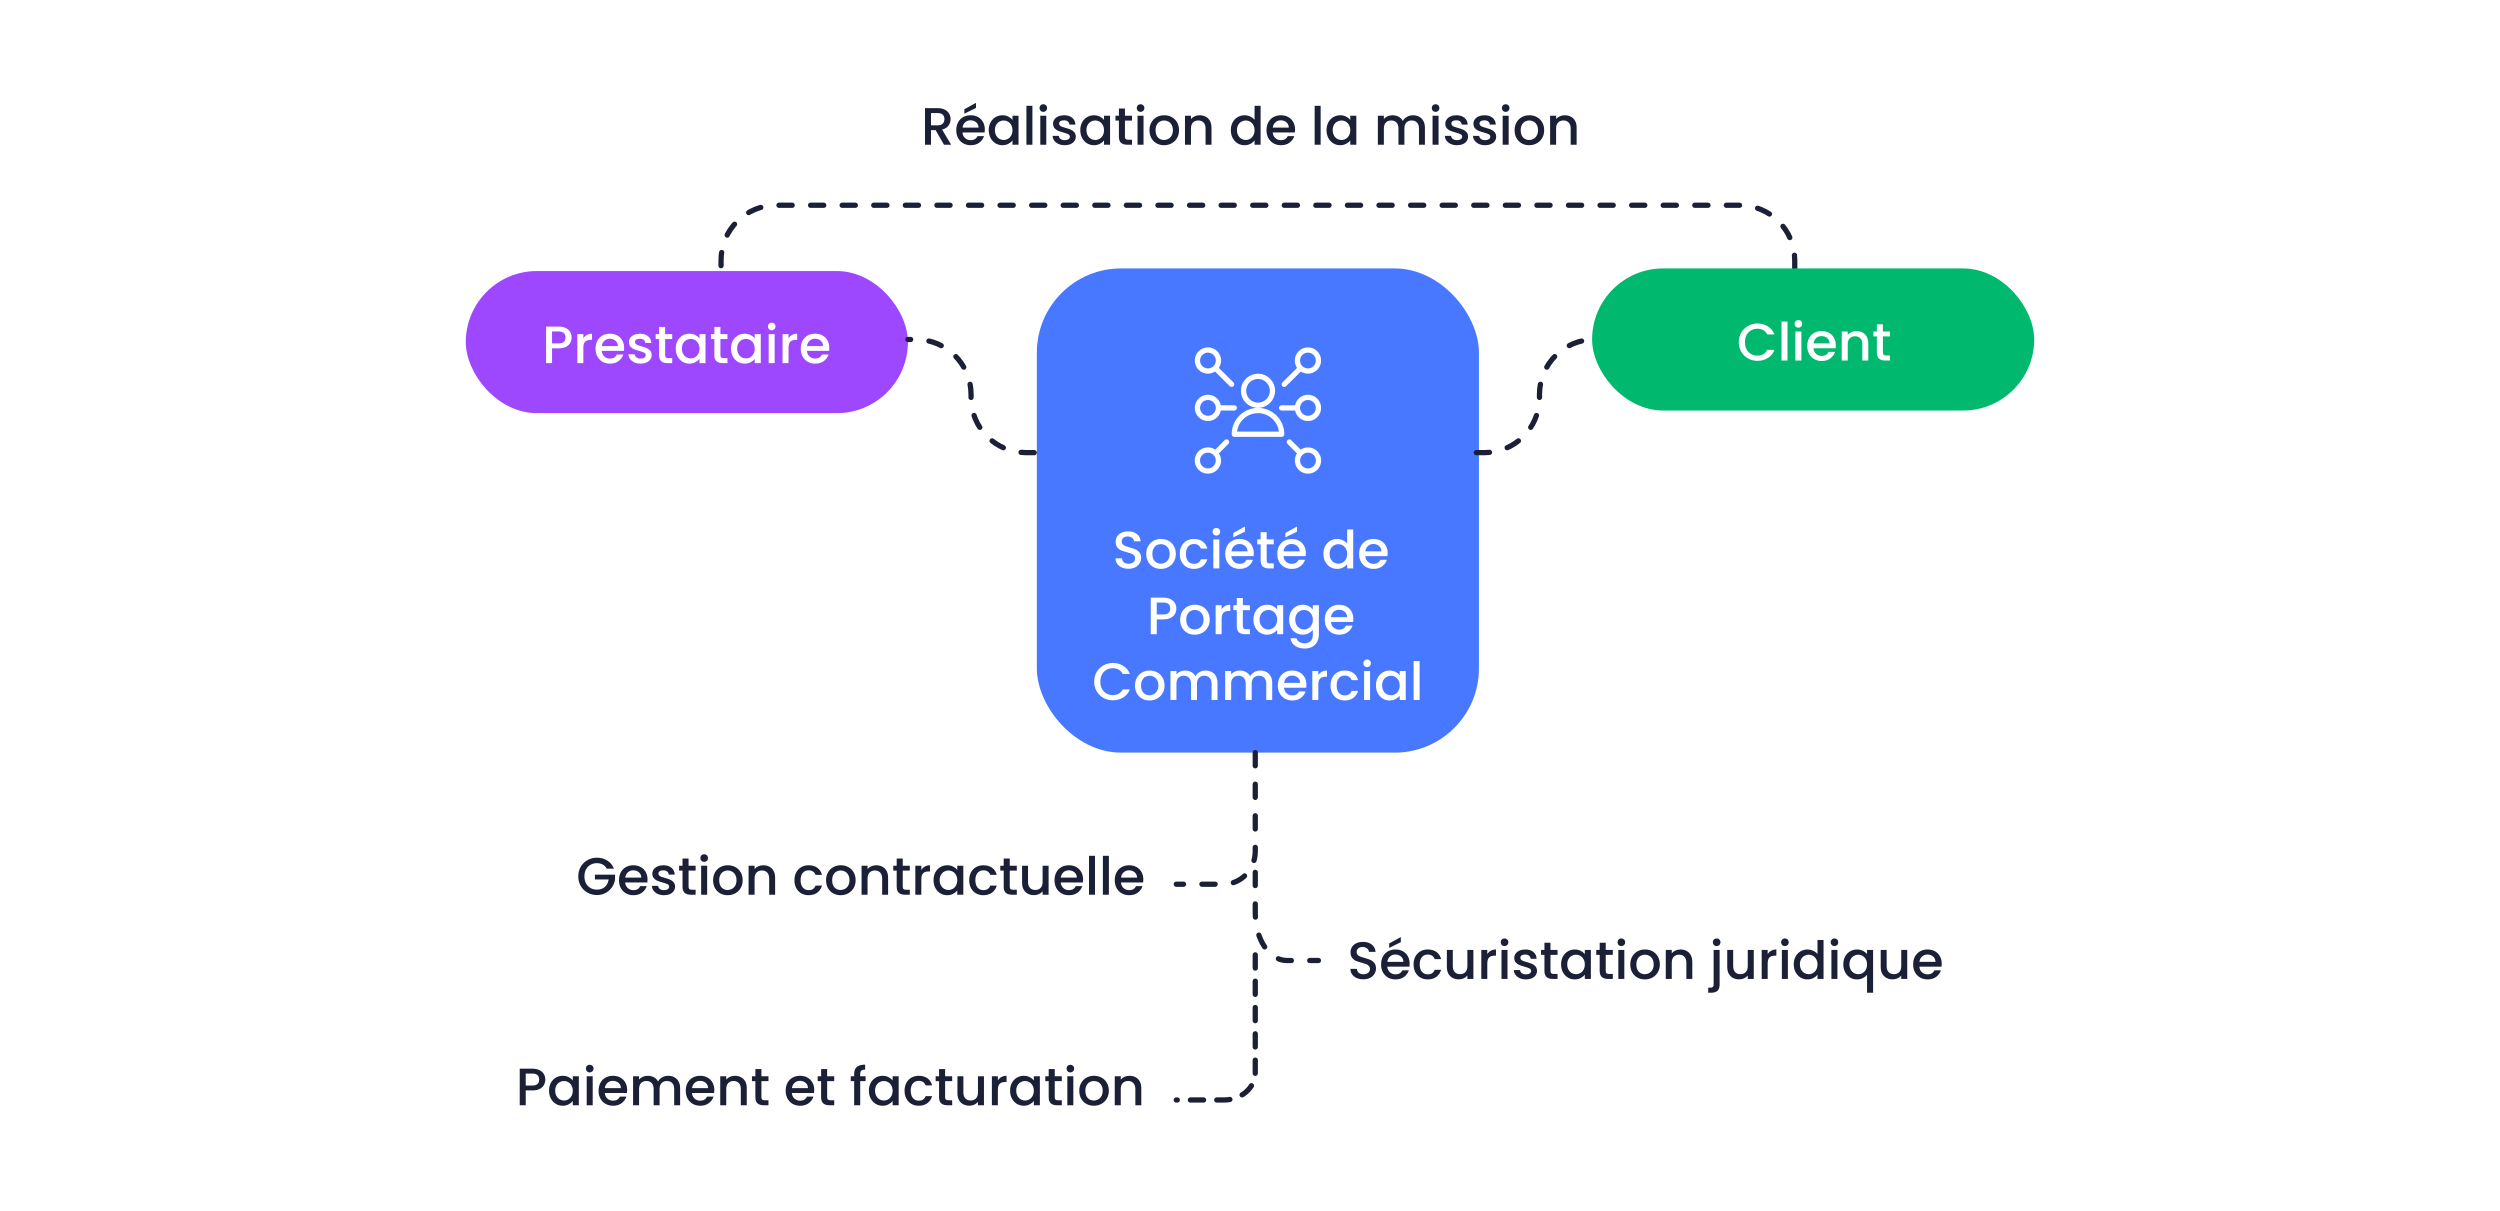 <?xml version="1.0" encoding="UTF-8"?> <svg xmlns="http://www.w3.org/2000/svg" width="950" height="460" viewBox="0 0 950 460" fill="none"><rect width="950" height="460" fill="white"></rect><rect x="394" y="102" width="168" height="184" rx="32" fill="#4778FF"></rect><rect x="177" y="103" width="168" height="54" rx="27" fill="#9D47FF"></rect><path d="M358.72 55L355.52 49.44H353.78V55H351.5V41.1H356.3C357.367 41.1 358.267 41.287 359 41.66C359.747 42.033 360.3 42.533 360.66 43.16C361.033 43.787 361.22 44.487 361.22 45.26C361.22 46.167 360.953 46.993 360.42 47.74C359.9 48.473 359.093 48.973 358 49.24L361.44 55H358.72ZM353.78 47.62H356.3C357.153 47.62 357.793 47.407 358.22 46.98C358.66 46.553 358.88 45.98 358.88 45.26C358.88 44.54 358.667 43.98 358.24 43.58C357.813 43.167 357.167 42.96 356.3 42.96H353.78V47.62ZM374.237 49.22C374.237 49.633 374.21 50.007 374.157 50.34H365.737C365.803 51.22 366.13 51.927 366.717 52.46C367.303 52.993 368.023 53.26 368.877 53.26C370.103 53.26 370.97 52.747 371.477 51.72H373.937C373.603 52.733 372.997 53.567 372.117 54.22C371.25 54.86 370.17 55.18 368.877 55.18C367.823 55.18 366.877 54.947 366.037 54.48C365.21 54 364.557 53.333 364.077 52.48C363.61 51.613 363.377 50.613 363.377 49.48C363.377 48.347 363.603 47.353 364.057 46.5C364.523 45.633 365.17 44.967 365.997 44.5C366.837 44.033 367.797 43.8 368.877 43.8C369.917 43.8 370.843 44.027 371.657 44.48C372.47 44.933 373.103 45.573 373.557 46.4C374.01 47.213 374.237 48.153 374.237 49.22ZM371.857 48.5C371.843 47.66 371.543 46.987 370.957 46.48C370.37 45.973 369.643 45.72 368.777 45.72C367.99 45.72 367.317 45.973 366.757 46.48C366.197 46.973 365.863 47.647 365.757 48.5H371.857ZM370.877 41.02L366.457 43.2V41.52L370.877 39.08V41.02ZM375.72 49.44C375.72 48.333 375.947 47.353 376.4 46.5C376.867 45.647 377.494 44.987 378.28 44.52C379.08 44.04 379.96 43.8 380.92 43.8C381.787 43.8 382.54 43.973 383.18 44.32C383.834 44.653 384.354 45.073 384.74 45.58V43.98H387.04V55H384.74V53.36C384.354 53.88 383.827 54.313 383.16 54.66C382.494 55.007 381.734 55.18 380.88 55.18C379.934 55.18 379.067 54.94 378.28 54.46C377.494 53.967 376.867 53.287 376.4 52.42C375.947 51.54 375.72 50.547 375.72 49.44ZM384.74 49.48C384.74 48.72 384.58 48.06 384.26 47.5C383.954 46.94 383.547 46.513 383.04 46.22C382.534 45.927 381.987 45.78 381.4 45.78C380.814 45.78 380.267 45.927 379.76 46.22C379.254 46.5 378.84 46.92 378.52 47.48C378.214 48.027 378.06 48.68 378.06 49.44C378.06 50.2 378.214 50.867 378.52 51.44C378.84 52.013 379.254 52.453 379.76 52.76C380.28 53.053 380.827 53.2 381.4 53.2C381.987 53.2 382.534 53.053 383.04 52.76C383.547 52.467 383.954 52.04 384.26 51.48C384.58 50.907 384.74 50.24 384.74 49.48ZM392.315 40.2V55H390.035V40.2H392.315ZM396.469 42.52C396.055 42.52 395.709 42.38 395.429 42.1C395.149 41.82 395.009 41.473 395.009 41.06C395.009 40.647 395.149 40.3 395.429 40.02C395.709 39.74 396.055 39.6 396.469 39.6C396.869 39.6 397.209 39.74 397.489 40.02C397.769 40.3 397.909 40.647 397.909 41.06C397.909 41.473 397.769 41.82 397.489 42.1C397.209 42.38 396.869 42.52 396.469 42.52ZM397.589 43.98V55H395.309V43.98H397.589ZM404.582 55.18C403.715 55.18 402.935 55.027 402.242 54.72C401.562 54.4 401.022 53.973 400.622 53.44C400.222 52.893 400.009 52.287 399.982 51.62H402.342C402.382 52.087 402.602 52.48 403.002 52.8C403.415 53.107 403.929 53.26 404.542 53.26C405.182 53.26 405.675 53.14 406.022 52.9C406.382 52.647 406.562 52.327 406.562 51.94C406.562 51.527 406.362 51.22 405.962 51.02C405.575 50.82 404.955 50.6 404.102 50.36C403.275 50.133 402.602 49.913 402.082 49.7C401.562 49.487 401.109 49.16 400.722 48.72C400.349 48.28 400.162 47.7 400.162 46.98C400.162 46.393 400.335 45.86 400.682 45.38C401.029 44.887 401.522 44.5 402.162 44.22C402.815 43.94 403.562 43.8 404.402 43.8C405.655 43.8 406.662 44.12 407.422 44.76C408.195 45.387 408.609 46.247 408.662 47.34H406.382C406.342 46.847 406.142 46.453 405.782 46.16C405.422 45.867 404.935 45.72 404.322 45.72C403.722 45.72 403.262 45.833 402.942 46.06C402.622 46.287 402.462 46.587 402.462 46.96C402.462 47.253 402.569 47.5 402.782 47.7C402.995 47.9 403.255 48.06 403.562 48.18C403.869 48.287 404.322 48.427 404.922 48.6C405.722 48.813 406.375 49.033 406.882 49.26C407.402 49.473 407.849 49.793 408.222 50.22C408.595 50.647 408.789 51.213 408.802 51.92C408.802 52.547 408.629 53.107 408.282 53.6C407.935 54.093 407.442 54.48 406.802 54.76C406.175 55.04 405.435 55.18 404.582 55.18ZM410.506 49.44C410.506 48.333 410.732 47.353 411.186 46.5C411.652 45.647 412.279 44.987 413.066 44.52C413.866 44.04 414.746 43.8 415.706 43.8C416.572 43.8 417.326 43.973 417.966 44.32C418.619 44.653 419.139 45.073 419.526 45.58V43.98H421.826V55H419.526V53.36C419.139 53.88 418.612 54.313 417.946 54.66C417.279 55.007 416.519 55.18 415.666 55.18C414.719 55.18 413.852 54.94 413.066 54.46C412.279 53.967 411.652 53.287 411.186 52.42C410.732 51.54 410.506 50.547 410.506 49.44ZM419.526 49.48C419.526 48.72 419.366 48.06 419.046 47.5C418.739 46.94 418.332 46.513 417.826 46.22C417.319 45.927 416.772 45.78 416.186 45.78C415.599 45.78 415.052 45.927 414.546 46.22C414.039 46.5 413.626 46.92 413.306 47.48C412.999 48.027 412.846 48.68 412.846 49.44C412.846 50.2 412.999 50.867 413.306 51.44C413.626 52.013 414.039 52.453 414.546 52.76C415.066 53.053 415.612 53.2 416.186 53.2C416.772 53.2 417.319 53.053 417.826 52.76C418.332 52.467 418.739 52.04 419.046 51.48C419.366 50.907 419.526 50.24 419.526 49.48ZM427.48 45.84V51.94C427.48 52.353 427.574 52.653 427.76 52.84C427.96 53.013 428.294 53.1 428.76 53.1H430.16V55H428.36C427.334 55 426.547 54.76 426 54.28C425.454 53.8 425.18 53.02 425.18 51.94V45.84H423.88V43.98H425.18V41.24H427.48V43.98H430.16V45.84H427.48ZM433.422 42.52C433.008 42.52 432.662 42.38 432.382 42.1C432.102 41.82 431.962 41.473 431.962 41.06C431.962 40.647 432.102 40.3 432.382 40.02C432.662 39.74 433.008 39.6 433.422 39.6C433.822 39.6 434.162 39.74 434.442 40.02C434.722 40.3 434.862 40.647 434.862 41.06C434.862 41.473 434.722 41.82 434.442 42.1C434.162 42.38 433.822 42.52 433.422 42.52ZM434.542 43.98V55H432.262V43.98H434.542ZM442.315 55.18C441.275 55.18 440.335 54.947 439.495 54.48C438.655 54 437.995 53.333 437.515 52.48C437.035 51.613 436.795 50.613 436.795 49.48C436.795 48.36 437.042 47.367 437.535 46.5C438.028 45.633 438.702 44.967 439.555 44.5C440.408 44.033 441.362 43.8 442.415 43.8C443.468 43.8 444.422 44.033 445.275 44.5C446.128 44.967 446.802 45.633 447.295 46.5C447.788 47.367 448.035 48.36 448.035 49.48C448.035 50.6 447.782 51.593 447.275 52.46C446.768 53.327 446.075 54 445.195 54.48C444.328 54.947 443.368 55.18 442.315 55.18ZM442.315 53.2C442.902 53.2 443.448 53.06 443.955 52.78C444.475 52.5 444.895 52.08 445.215 51.52C445.535 50.96 445.695 50.28 445.695 49.48C445.695 48.68 445.542 48.007 445.235 47.46C444.928 46.9 444.522 46.48 444.015 46.2C443.508 45.92 442.962 45.78 442.375 45.78C441.788 45.78 441.242 45.92 440.735 46.2C440.242 46.48 439.848 46.9 439.555 47.46C439.262 48.007 439.115 48.68 439.115 49.48C439.115 50.667 439.415 51.587 440.015 52.24C440.628 52.88 441.395 53.2 442.315 53.2ZM455.849 43.8C456.716 43.8 457.489 43.98 458.169 44.34C458.862 44.7 459.402 45.233 459.789 45.94C460.176 46.647 460.369 47.5 460.369 48.5V55H458.109V48.84C458.109 47.853 457.862 47.1 457.369 46.58C456.876 46.047 456.202 45.78 455.349 45.78C454.496 45.78 453.816 46.047 453.309 46.58C452.816 47.1 452.569 47.853 452.569 48.84V55H450.289V43.98H452.569V45.24C452.942 44.787 453.416 44.433 453.989 44.18C454.576 43.927 455.196 43.8 455.849 43.8ZM467.713 49.44C467.713 48.333 467.939 47.353 468.393 46.5C468.859 45.647 469.486 44.987 470.273 44.52C471.073 44.04 471.959 43.8 472.933 43.8C473.653 43.8 474.359 43.96 475.053 44.28C475.759 44.587 476.319 45 476.733 45.52V40.2H479.033V55H476.733V53.34C476.359 53.873 475.839 54.313 475.173 54.66C474.519 55.007 473.766 55.18 472.913 55.18C471.953 55.18 471.073 54.94 470.273 54.46C469.486 53.967 468.859 53.287 468.393 52.42C467.939 51.54 467.713 50.547 467.713 49.44ZM476.733 49.48C476.733 48.72 476.573 48.06 476.253 47.5C475.946 46.94 475.539 46.513 475.033 46.22C474.526 45.927 473.979 45.78 473.393 45.78C472.806 45.78 472.259 45.927 471.753 46.22C471.246 46.5 470.833 46.92 470.513 47.48C470.206 48.027 470.053 48.68 470.053 49.44C470.053 50.2 470.206 50.867 470.513 51.44C470.833 52.013 471.246 52.453 471.753 52.76C472.273 53.053 472.819 53.2 473.393 53.2C473.979 53.2 474.526 53.053 475.033 52.76C475.539 52.467 475.946 52.04 476.253 51.48C476.573 50.907 476.733 50.24 476.733 49.48ZM492.127 49.22C492.127 49.633 492.101 50.007 492.047 50.34H483.627C483.694 51.22 484.021 51.927 484.607 52.46C485.194 52.993 485.914 53.26 486.767 53.26C487.994 53.26 488.861 52.747 489.367 51.72H491.827C491.494 52.733 490.887 53.567 490.007 54.22C489.141 54.86 488.061 55.18 486.767 55.18C485.714 55.18 484.767 54.947 483.927 54.48C483.101 54 482.447 53.333 481.967 52.48C481.501 51.613 481.267 50.613 481.267 49.48C481.267 48.347 481.494 47.353 481.947 46.5C482.414 45.633 483.061 44.967 483.887 44.5C484.727 44.033 485.687 43.8 486.767 43.8C487.807 43.8 488.734 44.027 489.547 44.48C490.361 44.933 490.994 45.573 491.447 46.4C491.901 47.213 492.127 48.153 492.127 49.22ZM489.747 48.5C489.734 47.66 489.434 46.987 488.847 46.48C488.261 45.973 487.534 45.72 486.667 45.72C485.881 45.72 485.207 45.973 484.647 46.48C484.087 46.973 483.754 47.647 483.647 48.5H489.747ZM501.846 40.2V55H499.566V40.2H501.846ZM504.08 49.44C504.08 48.333 504.307 47.353 504.76 46.5C505.227 45.647 505.853 44.987 506.64 44.52C507.44 44.04 508.32 43.8 509.28 43.8C510.147 43.8 510.9 43.973 511.54 44.32C512.193 44.653 512.713 45.073 513.1 45.58V43.98H515.4V55H513.1V53.36C512.713 53.88 512.187 54.313 511.52 54.66C510.853 55.007 510.093 55.18 509.24 55.18C508.293 55.18 507.427 54.94 506.64 54.46C505.853 53.967 505.227 53.287 504.76 52.42C504.307 51.54 504.08 50.547 504.08 49.44ZM513.1 49.48C513.1 48.72 512.94 48.06 512.62 47.5C512.313 46.94 511.907 46.513 511.4 46.22C510.893 45.927 510.347 45.78 509.76 45.78C509.173 45.78 508.627 45.927 508.12 46.22C507.613 46.5 507.2 46.92 506.88 47.48C506.573 48.027 506.42 48.68 506.42 49.44C506.42 50.2 506.573 50.867 506.88 51.44C507.2 52.013 507.613 52.453 508.12 52.76C508.64 53.053 509.187 53.2 509.76 53.2C510.347 53.2 510.893 53.053 511.4 52.76C511.907 52.467 512.313 52.04 512.62 51.48C512.94 50.907 513.1 50.24 513.1 49.48ZM536.93 43.8C537.797 43.8 538.57 43.98 539.25 44.34C539.943 44.7 540.483 45.233 540.87 45.94C541.27 46.647 541.47 47.5 541.47 48.5V55H539.21V48.84C539.21 47.853 538.963 47.1 538.47 46.58C537.977 46.047 537.303 45.78 536.45 45.78C535.597 45.78 534.917 46.047 534.41 46.58C533.917 47.1 533.67 47.853 533.67 48.84V55H531.41V48.84C531.41 47.853 531.163 47.1 530.67 46.58C530.177 46.047 529.503 45.78 528.65 45.78C527.797 45.78 527.117 46.047 526.61 46.58C526.117 47.1 525.87 47.853 525.87 48.84V55H523.59V43.98H525.87V45.24C526.243 44.787 526.717 44.433 527.29 44.18C527.863 43.927 528.477 43.8 529.13 43.8C530.01 43.8 530.797 43.987 531.49 44.36C532.183 44.733 532.717 45.273 533.09 45.98C533.423 45.313 533.943 44.787 534.65 44.4C535.357 44 536.117 43.8 536.93 43.8ZM545.531 42.52C545.118 42.52 544.771 42.38 544.491 42.1C544.211 41.82 544.071 41.473 544.071 41.06C544.071 40.647 544.211 40.3 544.491 40.02C544.771 39.74 545.118 39.6 545.531 39.6C545.931 39.6 546.271 39.74 546.551 40.02C546.831 40.3 546.971 40.647 546.971 41.06C546.971 41.473 546.831 41.82 546.551 42.1C546.271 42.38 545.931 42.52 545.531 42.52ZM546.651 43.98V55H544.371V43.98H546.651ZM553.645 55.18C552.778 55.18 551.998 55.027 551.305 54.72C550.625 54.4 550.085 53.973 549.685 53.44C549.285 52.893 549.071 52.287 549.045 51.62H551.405C551.445 52.087 551.665 52.48 552.065 52.8C552.478 53.107 552.991 53.26 553.605 53.26C554.245 53.26 554.738 53.14 555.085 52.9C555.445 52.647 555.625 52.327 555.625 51.94C555.625 51.527 555.425 51.22 555.025 51.02C554.638 50.82 554.018 50.6 553.165 50.36C552.338 50.133 551.665 49.913 551.145 49.7C550.625 49.487 550.171 49.16 549.785 48.72C549.411 48.28 549.225 47.7 549.225 46.98C549.225 46.393 549.398 45.86 549.745 45.38C550.091 44.887 550.585 44.5 551.225 44.22C551.878 43.94 552.625 43.8 553.465 43.8C554.718 43.8 555.725 44.12 556.485 44.76C557.258 45.387 557.671 46.247 557.725 47.34H555.445C555.405 46.847 555.205 46.453 554.845 46.16C554.485 45.867 553.998 45.72 553.385 45.72C552.785 45.72 552.325 45.833 552.005 46.06C551.685 46.287 551.525 46.587 551.525 46.96C551.525 47.253 551.631 47.5 551.845 47.7C552.058 47.9 552.318 48.06 552.625 48.18C552.931 48.287 553.385 48.427 553.985 48.6C554.785 48.813 555.438 49.033 555.945 49.26C556.465 49.473 556.911 49.793 557.285 50.22C557.658 50.647 557.851 51.213 557.865 51.92C557.865 52.547 557.691 53.107 557.345 53.6C556.998 54.093 556.505 54.48 555.865 54.76C555.238 55.04 554.498 55.18 553.645 55.18ZM564.328 55.18C563.461 55.18 562.681 55.027 561.988 54.72C561.308 54.4 560.768 53.973 560.368 53.44C559.968 52.893 559.755 52.287 559.728 51.62H562.088C562.128 52.087 562.348 52.48 562.748 52.8C563.161 53.107 563.675 53.26 564.288 53.26C564.928 53.26 565.421 53.14 565.768 52.9C566.128 52.647 566.308 52.327 566.308 51.94C566.308 51.527 566.108 51.22 565.708 51.02C565.321 50.82 564.701 50.6 563.848 50.36C563.021 50.133 562.348 49.913 561.828 49.7C561.308 49.487 560.855 49.16 560.468 48.72C560.095 48.28 559.908 47.7 559.908 46.98C559.908 46.393 560.081 45.86 560.428 45.38C560.775 44.887 561.268 44.5 561.908 44.22C562.561 43.94 563.308 43.8 564.148 43.8C565.401 43.8 566.408 44.12 567.168 44.76C567.941 45.387 568.355 46.247 568.408 47.34H566.128C566.088 46.847 565.888 46.453 565.528 46.16C565.168 45.867 564.681 45.72 564.068 45.72C563.468 45.72 563.008 45.833 562.688 46.06C562.368 46.287 562.208 46.587 562.208 46.96C562.208 47.253 562.315 47.5 562.528 47.7C562.741 47.9 563.001 48.06 563.308 48.18C563.615 48.287 564.068 48.427 564.668 48.6C565.468 48.813 566.121 49.033 566.628 49.26C567.148 49.473 567.595 49.793 567.968 50.22C568.341 50.647 568.535 51.213 568.548 51.92C568.548 52.547 568.375 53.107 568.028 53.6C567.681 54.093 567.188 54.48 566.548 54.76C565.921 55.04 565.181 55.18 564.328 55.18ZM572.172 42.52C571.758 42.52 571.412 42.38 571.132 42.1C570.852 41.82 570.712 41.473 570.712 41.06C570.712 40.647 570.852 40.3 571.132 40.02C571.412 39.74 571.758 39.6 572.172 39.6C572.572 39.6 572.912 39.74 573.192 40.02C573.472 40.3 573.612 40.647 573.612 41.06C573.612 41.473 573.472 41.82 573.192 42.1C572.912 42.38 572.572 42.52 572.172 42.52ZM573.292 43.98V55H571.012V43.98H573.292ZM581.065 55.18C580.025 55.18 579.085 54.947 578.245 54.48C577.405 54 576.745 53.333 576.265 52.48C575.785 51.613 575.545 50.613 575.545 49.48C575.545 48.36 575.792 47.367 576.285 46.5C576.778 45.633 577.452 44.967 578.305 44.5C579.158 44.033 580.112 43.8 581.165 43.8C582.218 43.8 583.172 44.033 584.025 44.5C584.878 44.967 585.552 45.633 586.045 46.5C586.538 47.367 586.785 48.36 586.785 49.48C586.785 50.6 586.532 51.593 586.025 52.46C585.518 53.327 584.825 54 583.945 54.48C583.078 54.947 582.118 55.18 581.065 55.18ZM581.065 53.2C581.652 53.2 582.198 53.06 582.705 52.78C583.225 52.5 583.645 52.08 583.965 51.52C584.285 50.96 584.445 50.28 584.445 49.48C584.445 48.68 584.292 48.007 583.985 47.46C583.678 46.9 583.272 46.48 582.765 46.2C582.258 45.92 581.712 45.78 581.125 45.78C580.538 45.78 579.992 45.92 579.485 46.2C578.992 46.48 578.598 46.9 578.305 47.46C578.012 48.007 577.865 48.68 577.865 49.48C577.865 50.667 578.165 51.587 578.765 52.24C579.378 52.88 580.145 53.2 581.065 53.2ZM594.599 43.8C595.466 43.8 596.239 43.98 596.919 44.34C597.612 44.7 598.152 45.233 598.539 45.94C598.926 46.647 599.119 47.5 599.119 48.5V55H596.859V48.84C596.859 47.853 596.612 47.1 596.119 46.58C595.626 46.047 594.952 45.78 594.099 45.78C593.246 45.78 592.566 46.047 592.059 46.58C591.566 47.1 591.319 47.853 591.319 48.84V55H589.039V43.98H591.319V45.24C591.692 44.787 592.166 44.433 592.739 44.18C593.326 43.927 593.946 43.8 594.599 43.8Z" fill="#1C2036"></path><path d="M518.08 372.14C517.147 372.14 516.307 371.98 515.56 371.66C514.813 371.327 514.227 370.86 513.8 370.26C513.373 369.66 513.16 368.96 513.16 368.16H515.6C515.653 368.76 515.887 369.253 516.3 369.64C516.727 370.027 517.32 370.22 518.08 370.22C518.867 370.22 519.48 370.033 519.92 369.66C520.36 369.273 520.58 368.78 520.58 368.18C520.58 367.713 520.44 367.333 520.16 367.04C519.893 366.747 519.553 366.52 519.14 366.36C518.74 366.2 518.18 366.027 517.46 365.84C516.553 365.6 515.813 365.36 515.24 365.12C514.68 364.867 514.2 364.48 513.8 363.96C513.4 363.44 513.2 362.747 513.2 361.88C513.2 361.08 513.4 360.38 513.8 359.78C514.2 359.18 514.76 358.72 515.48 358.4C516.2 358.08 517.033 357.92 517.98 357.92C519.327 357.92 520.427 358.26 521.28 358.94C522.147 359.607 522.627 360.527 522.72 361.7H520.2C520.16 361.193 519.92 360.76 519.48 360.4C519.04 360.04 518.46 359.86 517.74 359.86C517.087 359.86 516.553 360.027 516.14 360.36C515.727 360.693 515.52 361.173 515.52 361.8C515.52 362.227 515.647 362.58 515.9 362.86C516.167 363.127 516.5 363.34 516.9 363.5C517.3 363.66 517.847 363.833 518.54 364.02C519.46 364.273 520.207 364.527 520.78 364.78C521.367 365.033 521.86 365.427 522.26 365.96C522.673 366.48 522.88 367.18 522.88 368.06C522.88 368.767 522.687 369.433 522.3 370.06C521.927 370.687 521.373 371.193 520.64 371.58C519.92 371.953 519.067 372.14 518.08 372.14ZM535.67 366.22C535.67 366.633 535.644 367.007 535.59 367.34H527.17C527.237 368.22 527.564 368.927 528.15 369.46C528.737 369.993 529.457 370.26 530.31 370.26C531.537 370.26 532.404 369.747 532.91 368.72H535.37C535.037 369.733 534.43 370.567 533.55 371.22C532.684 371.86 531.604 372.18 530.31 372.18C529.257 372.18 528.31 371.947 527.47 371.48C526.644 371 525.99 370.333 525.51 369.48C525.044 368.613 524.81 367.613 524.81 366.48C524.81 365.347 525.037 364.353 525.49 363.5C525.957 362.633 526.604 361.967 527.43 361.5C528.27 361.033 529.23 360.8 530.31 360.8C531.35 360.8 532.277 361.027 533.09 361.48C533.904 361.933 534.537 362.573 534.99 363.4C535.444 364.213 535.67 365.153 535.67 366.22ZM533.29 365.5C533.277 364.66 532.977 363.987 532.39 363.48C531.804 362.973 531.077 362.72 530.21 362.72C529.424 362.72 528.75 362.973 528.19 363.48C527.63 363.973 527.297 364.647 527.19 365.5H533.29ZM532.31 358.02L527.89 360.2V358.52L532.31 356.08V358.02ZM537.154 366.48C537.154 365.347 537.381 364.353 537.834 363.5C538.301 362.633 538.941 361.967 539.754 361.5C540.567 361.033 541.501 360.8 542.554 360.8C543.887 360.8 544.987 361.12 545.854 361.76C546.734 362.387 547.327 363.287 547.634 364.46H545.174C544.974 363.913 544.654 363.487 544.214 363.18C543.774 362.873 543.221 362.72 542.554 362.72C541.621 362.72 540.874 363.053 540.314 363.72C539.767 364.373 539.494 365.293 539.494 366.48C539.494 367.667 539.767 368.593 540.314 369.26C540.874 369.927 541.621 370.26 542.554 370.26C543.874 370.26 544.747 369.68 545.174 368.52H547.634C547.314 369.64 546.714 370.533 545.834 371.2C544.954 371.853 543.861 372.18 542.554 372.18C541.501 372.18 540.567 371.947 539.754 371.48C538.941 371 538.301 370.333 537.834 369.48C537.381 368.613 537.154 367.613 537.154 366.48ZM559.886 360.98V372H557.606V370.7C557.246 371.153 556.773 371.513 556.186 371.78C555.613 372.033 555 372.16 554.346 372.16C553.48 372.16 552.7 371.98 552.006 371.62C551.326 371.26 550.786 370.727 550.386 370.02C550 369.313 549.806 368.46 549.806 367.46V360.98H552.066V367.12C552.066 368.107 552.313 368.867 552.806 369.4C553.3 369.92 553.973 370.18 554.826 370.18C555.68 370.18 556.353 369.92 556.846 369.4C557.353 368.867 557.606 368.107 557.606 367.12V360.98H559.886ZM565.175 362.58C565.508 362.02 565.948 361.587 566.495 361.28C567.055 360.96 567.715 360.8 568.475 360.8V363.16H567.895C567.001 363.16 566.321 363.387 565.855 363.84C565.401 364.293 565.175 365.08 565.175 366.2V372H562.895V360.98H565.175V362.58ZM571.73 359.52C571.317 359.52 570.97 359.38 570.69 359.1C570.41 358.82 570.27 358.473 570.27 358.06C570.27 357.647 570.41 357.3 570.69 357.02C570.97 356.74 571.317 356.6 571.73 356.6C572.13 356.6 572.47 356.74 572.75 357.02C573.03 357.3 573.17 357.647 573.17 358.06C573.17 358.473 573.03 358.82 572.75 359.1C572.47 359.38 572.13 359.52 571.73 359.52ZM572.85 360.98V372H570.57V360.98H572.85ZM579.844 372.18C578.977 372.18 578.197 372.027 577.504 371.72C576.824 371.4 576.284 370.973 575.884 370.44C575.484 369.893 575.27 369.287 575.244 368.62H577.604C577.644 369.087 577.864 369.48 578.264 369.8C578.677 370.107 579.19 370.26 579.804 370.26C580.444 370.26 580.937 370.14 581.284 369.9C581.644 369.647 581.824 369.327 581.824 368.94C581.824 368.527 581.624 368.22 581.224 368.02C580.837 367.82 580.217 367.6 579.364 367.36C578.537 367.133 577.864 366.913 577.344 366.7C576.824 366.487 576.37 366.16 575.984 365.72C575.61 365.28 575.424 364.7 575.424 363.98C575.424 363.393 575.597 362.86 575.944 362.38C576.29 361.887 576.784 361.5 577.424 361.22C578.077 360.94 578.824 360.8 579.664 360.8C580.917 360.8 581.924 361.12 582.684 361.76C583.457 362.387 583.87 363.247 583.924 364.34H581.644C581.604 363.847 581.404 363.453 581.044 363.16C580.684 362.867 580.197 362.72 579.584 362.72C578.984 362.72 578.524 362.833 578.204 363.06C577.884 363.287 577.724 363.587 577.724 363.96C577.724 364.253 577.83 364.5 578.044 364.7C578.257 364.9 578.517 365.06 578.824 365.18C579.13 365.287 579.584 365.427 580.184 365.6C580.984 365.813 581.637 366.033 582.144 366.26C582.664 366.473 583.11 366.793 583.484 367.22C583.857 367.647 584.05 368.213 584.064 368.92C584.064 369.547 583.89 370.107 583.544 370.6C583.197 371.093 582.704 371.48 582.064 371.76C581.437 372.04 580.697 372.18 579.844 372.18ZM589.187 362.84V368.94C589.187 369.353 589.281 369.653 589.467 369.84C589.667 370.013 590.001 370.1 590.467 370.1H591.867V372H590.067C589.041 372 588.254 371.76 587.707 371.28C587.161 370.8 586.887 370.02 586.887 368.94V362.84H585.587V360.98H586.887V358.24H589.187V360.98H591.867V362.84H589.187ZM593.209 366.44C593.209 365.333 593.435 364.353 593.889 363.5C594.355 362.647 594.982 361.987 595.769 361.52C596.569 361.04 597.449 360.8 598.409 360.8C599.275 360.8 600.029 360.973 600.669 361.32C601.322 361.653 601.842 362.073 602.229 362.58V360.98H604.529V372H602.229V370.36C601.842 370.88 601.315 371.313 600.649 371.66C599.982 372.007 599.222 372.18 598.369 372.18C597.422 372.18 596.555 371.94 595.769 371.46C594.982 370.967 594.355 370.287 593.889 369.42C593.435 368.54 593.209 367.547 593.209 366.44ZM602.229 366.48C602.229 365.72 602.069 365.06 601.749 364.5C601.442 363.94 601.035 363.513 600.529 363.22C600.022 362.927 599.475 362.78 598.889 362.78C598.302 362.78 597.755 362.927 597.249 363.22C596.742 363.5 596.329 363.92 596.009 364.48C595.702 365.027 595.549 365.68 595.549 366.44C595.549 367.2 595.702 367.867 596.009 368.44C596.329 369.013 596.742 369.453 597.249 369.76C597.769 370.053 598.315 370.2 598.889 370.2C599.475 370.2 600.022 370.053 600.529 369.76C601.035 369.467 601.442 369.04 601.749 368.48C602.069 367.907 602.229 367.24 602.229 366.48ZM610.183 362.84V368.94C610.183 369.353 610.277 369.653 610.463 369.84C610.663 370.013 610.997 370.1 611.463 370.1H612.863V372H611.063C610.037 372 609.25 371.76 608.703 371.28C608.157 370.8 607.883 370.02 607.883 368.94V362.84H606.583V360.98H607.883V358.24H610.183V360.98H612.863V362.84H610.183ZM616.125 359.52C615.712 359.52 615.365 359.38 615.085 359.1C614.805 358.82 614.665 358.473 614.665 358.06C614.665 357.647 614.805 357.3 615.085 357.02C615.365 356.74 615.712 356.6 616.125 356.6C616.525 356.6 616.865 356.74 617.145 357.02C617.425 357.3 617.565 357.647 617.565 358.06C617.565 358.473 617.425 358.82 617.145 359.1C616.865 359.38 616.525 359.52 616.125 359.52ZM617.245 360.98V372H614.965V360.98H617.245ZM625.018 372.18C623.978 372.18 623.038 371.947 622.198 371.48C621.358 371 620.698 370.333 620.218 369.48C619.738 368.613 619.498 367.613 619.498 366.48C619.498 365.36 619.745 364.367 620.238 363.5C620.732 362.633 621.405 361.967 622.258 361.5C623.112 361.033 624.065 360.8 625.118 360.8C626.172 360.8 627.125 361.033 627.978 361.5C628.832 361.967 629.505 362.633 629.998 363.5C630.492 364.367 630.738 365.36 630.738 366.48C630.738 367.6 630.485 368.593 629.978 369.46C629.472 370.327 628.778 371 627.898 371.48C627.032 371.947 626.072 372.18 625.018 372.18ZM625.018 370.2C625.605 370.2 626.152 370.06 626.658 369.78C627.178 369.5 627.598 369.08 627.918 368.52C628.238 367.96 628.398 367.28 628.398 366.48C628.398 365.68 628.245 365.007 627.938 364.46C627.632 363.9 627.225 363.48 626.718 363.2C626.212 362.92 625.665 362.78 625.078 362.78C624.492 362.78 623.945 362.92 623.438 363.2C622.945 363.48 622.552 363.9 622.258 364.46C621.965 365.007 621.818 365.68 621.818 366.48C621.818 367.667 622.118 368.587 622.718 369.24C623.332 369.88 624.098 370.2 625.018 370.2ZM638.552 360.8C639.419 360.8 640.192 360.98 640.872 361.34C641.566 361.7 642.106 362.233 642.492 362.94C642.879 363.647 643.072 364.5 643.072 365.5V372H640.812V365.84C640.812 364.853 640.566 364.1 640.072 363.58C639.579 363.047 638.906 362.78 638.052 362.78C637.199 362.78 636.519 363.047 636.012 363.58C635.519 364.1 635.272 364.853 635.272 365.84V372H632.992V360.98H635.272V362.24C635.646 361.787 636.119 361.433 636.692 361.18C637.279 360.927 637.899 360.8 638.552 360.8ZM652.336 359.52C651.922 359.52 651.576 359.38 651.296 359.1C651.016 358.82 650.876 358.473 650.876 358.06C650.876 357.647 651.016 357.3 651.296 357.02C651.576 356.74 651.922 356.6 652.336 356.6C652.736 356.6 653.076 356.74 653.356 357.02C653.636 357.3 653.776 357.647 653.776 358.06C653.776 358.473 653.636 358.82 653.356 359.1C653.076 359.38 652.736 359.52 652.336 359.52ZM653.456 374.16C653.456 375.24 653.182 376.02 652.636 376.5C652.102 376.993 651.322 377.24 650.296 377.24H649.116V375.32H649.896C650.362 375.32 650.689 375.227 650.876 375.04C651.076 374.867 651.176 374.573 651.176 374.16V360.98H653.456V374.16ZM666.429 360.98V372H664.149V370.7C663.789 371.153 663.316 371.513 662.729 371.78C662.156 372.033 661.543 372.16 660.889 372.16C660.023 372.16 659.243 371.98 658.549 371.62C657.869 371.26 657.329 370.727 656.929 370.02C656.543 369.313 656.349 368.46 656.349 367.46V360.98H658.609V367.12C658.609 368.107 658.856 368.867 659.349 369.4C659.843 369.92 660.516 370.18 661.369 370.18C662.223 370.18 662.896 369.92 663.389 369.4C663.896 368.867 664.149 368.107 664.149 367.12V360.98H666.429ZM671.718 362.58C672.051 362.02 672.491 361.587 673.038 361.28C673.598 360.96 674.258 360.8 675.018 360.8V363.16H674.438C673.544 363.16 672.864 363.387 672.398 363.84C671.944 364.293 671.718 365.08 671.718 366.2V372H669.438V360.98H671.718V362.58ZM678.273 359.52C677.86 359.52 677.513 359.38 677.233 359.1C676.953 358.82 676.813 358.473 676.813 358.06C676.813 357.647 676.953 357.3 677.233 357.02C677.513 356.74 677.86 356.6 678.273 356.6C678.673 356.6 679.013 356.74 679.293 357.02C679.573 357.3 679.713 357.647 679.713 358.06C679.713 358.473 679.573 358.82 679.293 359.1C679.013 359.38 678.673 359.52 678.273 359.52ZM679.393 360.98V372H677.113V360.98H679.393ZM681.627 366.44C681.627 365.333 681.853 364.353 682.307 363.5C682.773 362.647 683.4 361.987 684.187 361.52C684.987 361.04 685.873 360.8 686.847 360.8C687.567 360.8 688.273 360.96 688.967 361.28C689.673 361.587 690.233 362 690.647 362.52V357.2H692.947V372H690.647V370.34C690.273 370.873 689.753 371.313 689.087 371.66C688.433 372.007 687.68 372.18 686.827 372.18C685.867 372.18 684.987 371.94 684.187 371.46C683.4 370.967 682.773 370.287 682.307 369.42C681.853 368.54 681.627 367.547 681.627 366.44ZM690.647 366.48C690.647 365.72 690.487 365.06 690.167 364.5C689.86 363.94 689.453 363.513 688.947 363.22C688.44 362.927 687.893 362.78 687.307 362.78C686.72 362.78 686.173 362.927 685.667 363.22C685.16 363.5 684.747 363.92 684.427 364.48C684.12 365.027 683.967 365.68 683.967 366.44C683.967 367.2 684.12 367.867 684.427 368.44C684.747 369.013 685.16 369.453 685.667 369.76C686.187 370.053 686.733 370.2 687.307 370.2C687.893 370.2 688.44 370.053 688.947 369.76C689.453 369.467 689.86 369.04 690.167 368.48C690.487 367.907 690.647 367.24 690.647 366.48ZM697.101 359.52C696.688 359.52 696.341 359.38 696.061 359.1C695.781 358.82 695.641 358.473 695.641 358.06C695.641 357.647 695.781 357.3 696.061 357.02C696.341 356.74 696.688 356.6 697.101 356.6C697.501 356.6 697.841 356.74 698.121 357.02C698.401 357.3 698.541 357.647 698.541 358.06C698.541 358.473 698.401 358.82 698.121 359.1C697.841 359.38 697.501 359.52 697.101 359.52ZM698.221 360.98V372H695.941V360.98H698.221ZM700.455 366.44C700.455 365.333 700.682 364.353 701.135 363.5C701.602 362.647 702.228 361.987 703.015 361.52C703.815 361.04 704.702 360.8 705.675 360.8C706.528 360.8 707.282 360.973 707.935 361.32C708.602 361.667 709.115 362.087 709.475 362.58V360.98H711.775V377.24H709.475V370.4C709.115 370.893 708.595 371.313 707.915 371.66C707.235 372.007 706.462 372.18 705.595 372.18C704.648 372.18 703.782 371.94 702.995 371.46C702.222 370.967 701.602 370.287 701.135 369.42C700.682 368.54 700.455 367.547 700.455 366.44ZM709.475 366.48C709.475 365.72 709.315 365.06 708.995 364.5C708.688 363.94 708.282 363.513 707.775 363.22C707.268 362.927 706.722 362.78 706.135 362.78C705.548 362.78 705.002 362.927 704.495 363.22C703.988 363.5 703.575 363.92 703.255 364.48C702.948 365.027 702.795 365.68 702.795 366.44C702.795 367.2 702.948 367.867 703.255 368.44C703.575 369.013 703.988 369.453 704.495 369.76C705.015 370.053 705.562 370.2 706.135 370.2C706.722 370.2 707.268 370.053 707.775 369.76C708.282 369.467 708.688 369.04 708.995 368.48C709.315 367.907 709.475 367.24 709.475 366.48ZM724.75 360.98V372H722.47V370.7C722.11 371.153 721.636 371.513 721.05 371.78C720.476 372.033 719.863 372.16 719.21 372.16C718.343 372.16 717.563 371.98 716.87 371.62C716.19 371.26 715.65 370.727 715.25 370.02C714.863 369.313 714.67 368.46 714.67 367.46V360.98H716.93V367.12C716.93 368.107 717.176 368.867 717.67 369.4C718.163 369.92 718.836 370.18 719.69 370.18C720.543 370.18 721.216 369.92 721.71 369.4C722.216 368.867 722.47 368.107 722.47 367.12V360.98H724.75ZM737.858 366.22C737.858 366.633 737.831 367.007 737.778 367.34H729.358C729.424 368.22 729.751 368.927 730.338 369.46C730.924 369.993 731.644 370.26 732.498 370.26C733.724 370.26 734.591 369.747 735.098 368.72H737.558C737.224 369.733 736.618 370.567 735.738 371.22C734.871 371.86 733.791 372.18 732.498 372.18C731.444 372.18 730.498 371.947 729.658 371.48C728.831 371 728.178 370.333 727.698 369.48C727.231 368.613 726.998 367.613 726.998 366.48C726.998 365.347 727.224 364.353 727.678 363.5C728.144 362.633 728.791 361.967 729.618 361.5C730.458 361.033 731.418 360.8 732.498 360.8C733.538 360.8 734.464 361.027 735.278 361.48C736.091 361.933 736.724 362.573 737.178 363.4C737.631 364.213 737.858 365.153 737.858 366.22ZM735.478 365.5C735.464 364.66 735.164 363.987 734.578 363.48C733.991 362.973 733.264 362.72 732.398 362.72C731.611 362.72 730.938 362.973 730.378 363.48C729.818 363.973 729.484 364.647 729.378 365.5H735.478Z" fill="#1C2036"></path><path d="M207.22 410.24C207.22 410.947 207.053 411.613 206.72 412.24C206.387 412.867 205.853 413.38 205.12 413.78C204.387 414.167 203.447 414.36 202.3 414.36H199.78V420H197.5V406.1H202.3C203.367 406.1 204.267 406.287 205 406.66C205.747 407.02 206.3 407.513 206.66 408.14C207.033 408.767 207.22 409.467 207.22 410.24ZM202.3 412.5C203.167 412.5 203.813 412.307 204.24 411.92C204.667 411.52 204.88 410.96 204.88 410.24C204.88 408.72 204.02 407.96 202.3 407.96H199.78V412.5H202.3ZM208.635 414.44C208.635 413.333 208.861 412.353 209.315 411.5C209.781 410.647 210.408 409.987 211.195 409.52C211.995 409.04 212.875 408.8 213.835 408.8C214.701 408.8 215.455 408.973 216.095 409.32C216.748 409.653 217.268 410.073 217.655 410.58V408.98H219.955V420H217.655V418.36C217.268 418.88 216.741 419.313 216.075 419.66C215.408 420.007 214.648 420.18 213.795 420.18C212.848 420.18 211.981 419.94 211.195 419.46C210.408 418.967 209.781 418.287 209.315 417.42C208.861 416.54 208.635 415.547 208.635 414.44ZM217.655 414.48C217.655 413.72 217.495 413.06 217.175 412.5C216.868 411.94 216.461 411.513 215.955 411.22C215.448 410.927 214.901 410.78 214.315 410.78C213.728 410.78 213.181 410.927 212.675 411.22C212.168 411.5 211.755 411.92 211.435 412.48C211.128 413.027 210.975 413.68 210.975 414.44C210.975 415.2 211.128 415.867 211.435 416.44C211.755 417.013 212.168 417.453 212.675 417.76C213.195 418.053 213.741 418.2 214.315 418.2C214.901 418.2 215.448 418.053 215.955 417.76C216.461 417.467 216.868 417.04 217.175 416.48C217.495 415.907 217.655 415.24 217.655 414.48ZM224.109 407.52C223.696 407.52 223.349 407.38 223.069 407.1C222.789 406.82 222.649 406.473 222.649 406.06C222.649 405.647 222.789 405.3 223.069 405.02C223.349 404.74 223.696 404.6 224.109 404.6C224.509 404.6 224.849 404.74 225.129 405.02C225.409 405.3 225.549 405.647 225.549 406.06C225.549 406.473 225.409 406.82 225.129 407.1C224.849 407.38 224.509 407.52 224.109 407.52ZM225.229 408.98V420H222.949V408.98H225.229ZM238.323 414.22C238.323 414.633 238.296 415.007 238.243 415.34H229.823C229.889 416.22 230.216 416.927 230.803 417.46C231.389 417.993 232.109 418.26 232.963 418.26C234.189 418.26 235.056 417.747 235.563 416.72H238.023C237.689 417.733 237.083 418.567 236.203 419.22C235.336 419.86 234.256 420.18 232.963 420.18C231.909 420.18 230.963 419.947 230.123 419.48C229.296 419 228.643 418.333 228.163 417.48C227.696 416.613 227.463 415.613 227.463 414.48C227.463 413.347 227.689 412.353 228.143 411.5C228.609 410.633 229.256 409.967 230.083 409.5C230.923 409.033 231.883 408.8 232.963 408.8C234.003 408.8 234.929 409.027 235.743 409.48C236.556 409.933 237.189 410.573 237.643 411.4C238.096 412.213 238.323 413.153 238.323 414.22ZM235.943 413.5C235.929 412.66 235.629 411.987 235.043 411.48C234.456 410.973 233.729 410.72 232.863 410.72C232.076 410.72 231.403 410.973 230.843 411.48C230.283 411.973 229.949 412.647 229.843 413.5H235.943ZM253.906 408.8C254.773 408.8 255.546 408.98 256.226 409.34C256.92 409.7 257.46 410.233 257.846 410.94C258.246 411.647 258.446 412.5 258.446 413.5V420H256.186V413.84C256.186 412.853 255.94 412.1 255.446 411.58C254.953 411.047 254.28 410.78 253.426 410.78C252.573 410.78 251.893 411.047 251.386 411.58C250.893 412.1 250.646 412.853 250.646 413.84V420H248.386V413.84C248.386 412.853 248.14 412.1 247.646 411.58C247.153 411.047 246.48 410.78 245.626 410.78C244.773 410.78 244.093 411.047 243.586 411.58C243.093 412.1 242.846 412.853 242.846 413.84V420H240.566V408.98H242.846V410.24C243.22 409.787 243.693 409.433 244.266 409.18C244.84 408.927 245.453 408.8 246.106 408.8C246.986 408.8 247.773 408.987 248.466 409.36C249.16 409.733 249.693 410.273 250.066 410.98C250.4 410.313 250.92 409.787 251.626 409.4C252.333 409 253.093 408.8 253.906 408.8ZM271.448 414.22C271.448 414.633 271.421 415.007 271.368 415.34H262.948C263.014 416.22 263.341 416.927 263.928 417.46C264.514 417.993 265.234 418.26 266.088 418.26C267.314 418.26 268.181 417.747 268.688 416.72H271.148C270.814 417.733 270.208 418.567 269.328 419.22C268.461 419.86 267.381 420.18 266.088 420.18C265.034 420.18 264.088 419.947 263.248 419.48C262.421 419 261.768 418.333 261.288 417.48C260.821 416.613 260.588 415.613 260.588 414.48C260.588 413.347 260.814 412.353 261.268 411.5C261.734 410.633 262.381 409.967 263.208 409.5C264.048 409.033 265.008 408.8 266.088 408.8C267.128 408.8 268.054 409.027 268.868 409.48C269.681 409.933 270.314 410.573 270.768 411.4C271.221 412.213 271.448 413.153 271.448 414.22ZM269.068 413.5C269.054 412.66 268.754 411.987 268.168 411.48C267.581 410.973 266.854 410.72 265.988 410.72C265.201 410.72 264.528 410.973 263.968 411.48C263.408 411.973 263.074 412.647 262.968 413.5H269.068ZM279.251 408.8C280.118 408.8 280.891 408.98 281.571 409.34C282.265 409.7 282.805 410.233 283.191 410.94C283.578 411.647 283.771 412.5 283.771 413.5V420H281.511V413.84C281.511 412.853 281.265 412.1 280.771 411.58C280.278 411.047 279.605 410.78 278.751 410.78C277.898 410.78 277.218 411.047 276.711 411.58C276.218 412.1 275.971 412.853 275.971 413.84V420H273.691V408.98H275.971V410.24C276.345 409.787 276.818 409.433 277.391 409.18C277.978 408.927 278.598 408.8 279.251 408.8ZM289.34 410.84V416.94C289.34 417.353 289.433 417.653 289.62 417.84C289.82 418.013 290.153 418.1 290.62 418.1H292.02V420H290.22C289.193 420 288.406 419.76 287.86 419.28C287.313 418.8 287.04 418.02 287.04 416.94V410.84H285.74V408.98H287.04V406.24H289.34V408.98H292.02V410.84H289.34ZM309.416 414.22C309.416 414.633 309.39 415.007 309.336 415.34H300.916C300.983 416.22 301.31 416.927 301.896 417.46C302.483 417.993 303.203 418.26 304.056 418.26C305.283 418.26 306.15 417.747 306.656 416.72H309.116C308.783 417.733 308.176 418.567 307.296 419.22C306.43 419.86 305.35 420.18 304.056 420.18C303.003 420.18 302.056 419.947 301.216 419.48C300.39 419 299.736 418.333 299.256 417.48C298.79 416.613 298.556 415.613 298.556 414.48C298.556 413.347 298.783 412.353 299.236 411.5C299.703 410.633 300.35 409.967 301.176 409.5C302.016 409.033 302.976 408.8 304.056 408.8C305.096 408.8 306.023 409.027 306.836 409.48C307.65 409.933 308.283 410.573 308.736 411.4C309.19 412.213 309.416 413.153 309.416 414.22ZM307.036 413.5C307.023 412.66 306.723 411.987 306.136 411.48C305.55 410.973 304.823 410.72 303.956 410.72C303.17 410.72 302.496 410.973 301.936 411.48C301.376 411.973 301.043 412.647 300.936 413.5H307.036ZM314.32 410.84V416.94C314.32 417.353 314.413 417.653 314.6 417.84C314.8 418.013 315.133 418.1 315.6 418.1H317V420H315.2C314.173 420 313.387 419.76 312.84 419.28C312.293 418.8 312.02 418.02 312.02 416.94V410.84H310.72V408.98H312.02V406.24H314.32V408.98H317V410.84H314.32ZM328.917 410.84H326.877V420H324.577V410.84H323.277V408.98H324.577V408.2C324.577 406.933 324.91 406.013 325.577 405.44C326.257 404.853 327.317 404.56 328.757 404.56V406.46C328.064 406.46 327.577 406.593 327.297 406.86C327.017 407.113 326.877 407.56 326.877 408.2V408.98H328.917V410.84ZM330.178 414.44C330.178 413.333 330.404 412.353 330.858 411.5C331.324 410.647 331.951 409.987 332.738 409.52C333.538 409.04 334.418 408.8 335.378 408.8C336.244 408.8 336.998 408.973 337.638 409.32C338.291 409.653 338.811 410.073 339.198 410.58V408.98H341.498V420H339.198V418.36C338.811 418.88 338.284 419.313 337.618 419.66C336.951 420.007 336.191 420.18 335.338 420.18C334.391 420.18 333.524 419.94 332.738 419.46C331.951 418.967 331.324 418.287 330.858 417.42C330.404 416.54 330.178 415.547 330.178 414.44ZM339.198 414.48C339.198 413.72 339.038 413.06 338.718 412.5C338.411 411.94 338.004 411.513 337.498 411.22C336.991 410.927 336.444 410.78 335.858 410.78C335.271 410.78 334.724 410.927 334.218 411.22C333.711 411.5 333.298 411.92 332.978 412.48C332.671 413.027 332.518 413.68 332.518 414.44C332.518 415.2 332.671 415.867 332.978 416.44C333.298 417.013 333.711 417.453 334.218 417.76C334.738 418.053 335.284 418.2 335.858 418.2C336.444 418.2 336.991 418.053 337.498 417.76C338.004 417.467 338.411 417.04 338.718 416.48C339.038 415.907 339.198 415.24 339.198 414.48ZM343.732 414.48C343.732 413.347 343.959 412.353 344.412 411.5C344.879 410.633 345.519 409.967 346.332 409.5C347.146 409.033 348.079 408.8 349.132 408.8C350.466 408.8 351.566 409.12 352.432 409.76C353.312 410.387 353.906 411.287 354.212 412.46H351.752C351.552 411.913 351.232 411.487 350.792 411.18C350.352 410.873 349.799 410.72 349.132 410.72C348.199 410.72 347.452 411.053 346.892 411.72C346.346 412.373 346.072 413.293 346.072 414.48C346.072 415.667 346.346 416.593 346.892 417.26C347.452 417.927 348.199 418.26 349.132 418.26C350.452 418.26 351.326 417.68 351.752 416.52H354.212C353.892 417.64 353.292 418.533 352.412 419.2C351.532 419.853 350.439 420.18 349.132 420.18C348.079 420.18 347.146 419.947 346.332 419.48C345.519 419 344.879 418.333 344.412 417.48C343.959 416.613 343.732 415.613 343.732 414.48ZM359.144 410.84V416.94C359.144 417.353 359.238 417.653 359.424 417.84C359.624 418.013 359.958 418.1 360.424 418.1H361.824V420H360.024C358.998 420 358.211 419.76 357.664 419.28C357.118 418.8 356.844 418.02 356.844 416.94V410.84H355.544V408.98H356.844V406.24H359.144V408.98H361.824V410.84H359.144ZM373.906 408.98V420H371.626V418.7C371.266 419.153 370.792 419.513 370.206 419.78C369.632 420.033 369.019 420.16 368.366 420.16C367.499 420.16 366.719 419.98 366.026 419.62C365.346 419.26 364.806 418.727 364.406 418.02C364.019 417.313 363.826 416.46 363.826 415.46V408.98H366.086V415.12C366.086 416.107 366.332 416.867 366.826 417.4C367.319 417.92 367.992 418.18 368.846 418.18C369.699 418.18 370.372 417.92 370.866 417.4C371.372 416.867 371.626 416.107 371.626 415.12V408.98H373.906ZM379.194 410.58C379.527 410.02 379.967 409.587 380.514 409.28C381.074 408.96 381.734 408.8 382.494 408.8V411.16H381.914C381.021 411.16 380.341 411.387 379.874 411.84C379.421 412.293 379.194 413.08 379.194 414.2V420H376.914V408.98H379.194V410.58ZM383.83 414.44C383.83 413.333 384.057 412.353 384.51 411.5C384.977 410.647 385.603 409.987 386.39 409.52C387.19 409.04 388.07 408.8 389.03 408.8C389.897 408.8 390.65 408.973 391.29 409.32C391.943 409.653 392.463 410.073 392.85 410.58V408.98H395.15V420H392.85V418.36C392.463 418.88 391.937 419.313 391.27 419.66C390.603 420.007 389.843 420.18 388.99 420.18C388.043 420.18 387.177 419.94 386.39 419.46C385.603 418.967 384.977 418.287 384.51 417.42C384.057 416.54 383.83 415.547 383.83 414.44ZM392.85 414.48C392.85 413.72 392.69 413.06 392.37 412.5C392.063 411.94 391.657 411.513 391.15 411.22C390.643 410.927 390.097 410.78 389.51 410.78C388.923 410.78 388.377 410.927 387.87 411.22C387.363 411.5 386.95 411.92 386.63 412.48C386.323 413.027 386.17 413.68 386.17 414.44C386.17 415.2 386.323 415.867 386.63 416.44C386.95 417.013 387.363 417.453 387.87 417.76C388.39 418.053 388.937 418.2 389.51 418.2C390.097 418.2 390.643 418.053 391.15 417.76C391.657 417.467 392.063 417.04 392.37 416.48C392.69 415.907 392.85 415.24 392.85 414.48ZM400.805 410.84V416.94C400.805 417.353 400.898 417.653 401.085 417.84C401.285 418.013 401.618 418.1 402.085 418.1H403.485V420H401.685C400.658 420 399.871 419.76 399.325 419.28C398.778 418.8 398.505 418.02 398.505 416.94V410.84H397.205V408.98H398.505V406.24H400.805V408.98H403.485V410.84H400.805ZM406.746 407.52C406.333 407.52 405.986 407.38 405.706 407.1C405.426 406.82 405.286 406.473 405.286 406.06C405.286 405.647 405.426 405.3 405.706 405.02C405.986 404.74 406.333 404.6 406.746 404.6C407.146 404.6 407.486 404.74 407.766 405.02C408.046 405.3 408.186 405.647 408.186 406.06C408.186 406.473 408.046 406.82 407.766 407.1C407.486 407.38 407.146 407.52 406.746 407.52ZM407.866 408.98V420H405.586V408.98H407.866ZM415.639 420.18C414.599 420.18 413.659 419.947 412.819 419.48C411.979 419 411.319 418.333 410.839 417.48C410.359 416.613 410.119 415.613 410.119 414.48C410.119 413.36 410.366 412.367 410.859 411.5C411.353 410.633 412.026 409.967 412.879 409.5C413.733 409.033 414.686 408.8 415.739 408.8C416.793 408.8 417.746 409.033 418.599 409.5C419.453 409.967 420.126 410.633 420.619 411.5C421.113 412.367 421.359 413.36 421.359 414.48C421.359 415.6 421.106 416.593 420.599 417.46C420.093 418.327 419.399 419 418.519 419.48C417.653 419.947 416.693 420.18 415.639 420.18ZM415.639 418.2C416.226 418.2 416.773 418.06 417.279 417.78C417.799 417.5 418.219 417.08 418.539 416.52C418.859 415.96 419.019 415.28 419.019 414.48C419.019 413.68 418.866 413.007 418.559 412.46C418.253 411.9 417.846 411.48 417.339 411.2C416.833 410.92 416.286 410.78 415.699 410.78C415.113 410.78 414.566 410.92 414.059 411.2C413.566 411.48 413.173 411.9 412.879 412.46C412.586 413.007 412.439 413.68 412.439 414.48C412.439 415.667 412.739 416.587 413.339 417.24C413.953 417.88 414.719 418.2 415.639 418.2ZM429.173 408.8C430.04 408.8 430.813 408.98 431.493 409.34C432.187 409.7 432.727 410.233 433.113 410.94C433.5 411.647 433.693 412.5 433.693 413.5V420H431.433V413.84C431.433 412.853 431.187 412.1 430.693 411.58C430.2 411.047 429.527 410.78 428.673 410.78C427.82 410.78 427.14 411.047 426.633 411.58C426.14 412.1 425.893 412.853 425.893 413.84V420H423.613V408.98H425.893V410.24C426.267 409.787 426.74 409.433 427.313 409.18C427.9 408.927 428.52 408.8 429.173 408.8Z" fill="#1C2036"></path><path d="M230.56 330.1C230.2 329.407 229.7 328.887 229.06 328.54C228.42 328.18 227.68 328 226.84 328C225.92 328 225.1 328.207 224.38 328.62C223.66 329.033 223.093 329.62 222.68 330.38C222.28 331.14 222.08 332.02 222.08 333.02C222.08 334.02 222.28 334.907 222.68 335.68C223.093 336.44 223.66 337.027 224.38 337.44C225.1 337.853 225.92 338.06 226.84 338.06C228.08 338.06 229.087 337.713 229.86 337.02C230.633 336.327 231.107 335.387 231.28 334.2H226.06V332.38H233.72V334.16C233.573 335.24 233.187 336.233 232.56 337.14C231.947 338.047 231.14 338.773 230.14 339.32C229.153 339.853 228.053 340.12 226.84 340.12C225.533 340.12 224.34 339.82 223.26 339.22C222.18 338.607 221.32 337.76 220.68 336.68C220.053 335.6 219.74 334.38 219.74 333.02C219.74 331.66 220.053 330.44 220.68 329.36C221.32 328.28 222.18 327.44 223.26 326.84C224.353 326.227 225.547 325.92 226.84 325.92C228.32 325.92 229.633 326.287 230.78 327.02C231.94 327.74 232.78 328.767 233.3 330.1H230.56ZM246.069 334.22C246.069 334.633 246.042 335.007 245.989 335.34H237.569C237.635 336.22 237.962 336.927 238.549 337.46C239.135 337.993 239.855 338.26 240.709 338.26C241.935 338.26 242.802 337.747 243.309 336.72H245.769C245.435 337.733 244.829 338.567 243.949 339.22C243.082 339.86 242.002 340.18 240.709 340.18C239.655 340.18 238.709 339.947 237.869 339.48C237.042 339 236.389 338.333 235.909 337.48C235.442 336.613 235.209 335.613 235.209 334.48C235.209 333.347 235.435 332.353 235.889 331.5C236.355 330.633 237.002 329.967 237.829 329.5C238.669 329.033 239.629 328.8 240.709 328.8C241.749 328.8 242.675 329.027 243.489 329.48C244.302 329.933 244.935 330.573 245.389 331.4C245.842 332.213 246.069 333.153 246.069 334.22ZM243.689 333.5C243.675 332.66 243.375 331.987 242.789 331.48C242.202 330.973 241.475 330.72 240.609 330.72C239.822 330.72 239.149 330.973 238.589 331.48C238.029 331.973 237.695 332.647 237.589 333.5H243.689ZM252.313 340.18C251.446 340.18 250.666 340.027 249.973 339.72C249.293 339.4 248.753 338.973 248.353 338.44C247.953 337.893 247.739 337.287 247.713 336.62H250.073C250.113 337.087 250.333 337.48 250.733 337.8C251.146 338.107 251.659 338.26 252.273 338.26C252.913 338.26 253.406 338.14 253.753 337.9C254.113 337.647 254.293 337.327 254.293 336.94C254.293 336.527 254.093 336.22 253.693 336.02C253.306 335.82 252.686 335.6 251.833 335.36C251.006 335.133 250.333 334.913 249.813 334.7C249.293 334.487 248.839 334.16 248.453 333.72C248.079 333.28 247.893 332.7 247.893 331.98C247.893 331.393 248.066 330.86 248.413 330.38C248.759 329.887 249.253 329.5 249.893 329.22C250.546 328.94 251.293 328.8 252.133 328.8C253.386 328.8 254.393 329.12 255.153 329.76C255.926 330.387 256.339 331.247 256.393 332.34H254.113C254.073 331.847 253.873 331.453 253.513 331.16C253.153 330.867 252.666 330.72 252.053 330.72C251.453 330.72 250.993 330.833 250.673 331.06C250.353 331.287 250.193 331.587 250.193 331.96C250.193 332.253 250.299 332.5 250.513 332.7C250.726 332.9 250.986 333.06 251.293 333.18C251.599 333.287 252.053 333.427 252.653 333.6C253.453 333.813 254.106 334.033 254.613 334.26C255.133 334.473 255.579 334.793 255.953 335.22C256.326 335.647 256.519 336.213 256.533 336.92C256.533 337.547 256.359 338.107 256.013 338.6C255.666 339.093 255.173 339.48 254.533 339.76C253.906 340.04 253.166 340.18 252.313 340.18ZM261.656 330.84V336.94C261.656 337.353 261.749 337.653 261.936 337.84C262.136 338.013 262.469 338.1 262.936 338.1H264.336V340H262.536C261.509 340 260.723 339.76 260.176 339.28C259.629 338.8 259.356 338.02 259.356 336.94V330.84H258.056V328.98H259.356V326.24H261.656V328.98H264.336V330.84H261.656ZM267.598 327.52C267.184 327.52 266.838 327.38 266.558 327.1C266.278 326.82 266.138 326.473 266.138 326.06C266.138 325.647 266.278 325.3 266.558 325.02C266.838 324.74 267.184 324.6 267.598 324.6C267.998 324.6 268.338 324.74 268.618 325.02C268.898 325.3 269.038 325.647 269.038 326.06C269.038 326.473 268.898 326.82 268.618 327.1C268.338 327.38 267.998 327.52 267.598 327.52ZM268.718 328.98V340H266.438V328.98H268.718ZM276.491 340.18C275.451 340.18 274.511 339.947 273.671 339.48C272.831 339 272.171 338.333 271.691 337.48C271.211 336.613 270.971 335.613 270.971 334.48C270.971 333.36 271.218 332.367 271.711 331.5C272.204 330.633 272.878 329.967 273.731 329.5C274.584 329.033 275.538 328.8 276.591 328.8C277.644 328.8 278.598 329.033 279.451 329.5C280.304 329.967 280.978 330.633 281.471 331.5C281.964 332.367 282.211 333.36 282.211 334.48C282.211 335.6 281.958 336.593 281.451 337.46C280.944 338.327 280.251 339 279.371 339.48C278.504 339.947 277.544 340.18 276.491 340.18ZM276.491 338.2C277.078 338.2 277.624 338.06 278.131 337.78C278.651 337.5 279.071 337.08 279.391 336.52C279.711 335.96 279.871 335.28 279.871 334.48C279.871 333.68 279.718 333.007 279.411 332.46C279.104 331.9 278.698 331.48 278.191 331.2C277.684 330.92 277.138 330.78 276.551 330.78C275.964 330.78 275.418 330.92 274.911 331.2C274.418 331.48 274.024 331.9 273.731 332.46C273.438 333.007 273.291 333.68 273.291 334.48C273.291 335.667 273.591 336.587 274.191 337.24C274.804 337.88 275.571 338.2 276.491 338.2ZM290.025 328.8C290.892 328.8 291.665 328.98 292.345 329.34C293.038 329.7 293.578 330.233 293.965 330.94C294.352 331.647 294.545 332.5 294.545 333.5V340H292.285V333.84C292.285 332.853 292.038 332.1 291.545 331.58C291.052 331.047 290.378 330.78 289.525 330.78C288.672 330.78 287.992 331.047 287.485 331.58C286.992 332.1 286.745 332.853 286.745 333.84V340H284.465V328.98H286.745V330.24C287.118 329.787 287.592 329.433 288.165 329.18C288.752 328.927 289.372 328.8 290.025 328.8ZM301.888 334.48C301.888 333.347 302.115 332.353 302.568 331.5C303.035 330.633 303.675 329.967 304.488 329.5C305.302 329.033 306.235 328.8 307.288 328.8C308.622 328.8 309.722 329.12 310.588 329.76C311.468 330.387 312.062 331.287 312.368 332.46H309.908C309.708 331.913 309.388 331.487 308.948 331.18C308.508 330.873 307.955 330.72 307.288 330.72C306.355 330.72 305.608 331.053 305.048 331.72C304.502 332.373 304.228 333.293 304.228 334.48C304.228 335.667 304.502 336.593 305.048 337.26C305.608 337.927 306.355 338.26 307.288 338.26C308.608 338.26 309.482 337.68 309.908 336.52H312.368C312.048 337.64 311.448 338.533 310.568 339.2C309.688 339.853 308.595 340.18 307.288 340.18C306.235 340.18 305.302 339.947 304.488 339.48C303.675 339 303.035 338.333 302.568 337.48C302.115 336.613 301.888 335.613 301.888 334.48ZM319.421 340.18C318.381 340.18 317.441 339.947 316.601 339.48C315.761 339 315.101 338.333 314.621 337.48C314.141 336.613 313.901 335.613 313.901 334.48C313.901 333.36 314.147 332.367 314.641 331.5C315.134 330.633 315.807 329.967 316.661 329.5C317.514 329.033 318.467 328.8 319.521 328.8C320.574 328.8 321.527 329.033 322.381 329.5C323.234 329.967 323.907 330.633 324.401 331.5C324.894 332.367 325.141 333.36 325.141 334.48C325.141 335.6 324.887 336.593 324.381 337.46C323.874 338.327 323.181 339 322.301 339.48C321.434 339.947 320.474 340.18 319.421 340.18ZM319.421 338.2C320.007 338.2 320.554 338.06 321.061 337.78C321.581 337.5 322.001 337.08 322.321 336.52C322.641 335.96 322.801 335.28 322.801 334.48C322.801 333.68 322.647 333.007 322.341 332.46C322.034 331.9 321.627 331.48 321.121 331.2C320.614 330.92 320.067 330.78 319.481 330.78C318.894 330.78 318.347 330.92 317.841 331.2C317.347 331.48 316.954 331.9 316.661 332.46C316.367 333.007 316.221 333.68 316.221 334.48C316.221 335.667 316.521 336.587 317.121 337.24C317.734 337.88 318.501 338.2 319.421 338.2ZM332.955 328.8C333.821 328.8 334.595 328.98 335.275 329.34C335.968 329.7 336.508 330.233 336.895 330.94C337.281 331.647 337.475 332.5 337.475 333.5V340H335.215V333.84C335.215 332.853 334.968 332.1 334.475 331.58C333.981 331.047 333.308 330.78 332.455 330.78C331.601 330.78 330.921 331.047 330.415 331.58C329.921 332.1 329.675 332.853 329.675 333.84V340H327.395V328.98H329.675V330.24C330.048 329.787 330.521 329.433 331.095 329.18C331.681 328.927 332.301 328.8 332.955 328.8ZM343.043 330.84V336.94C343.043 337.353 343.136 337.653 343.323 337.84C343.523 338.013 343.856 338.1 344.323 338.1H345.723V340H343.923C342.896 340 342.109 339.76 341.563 339.28C341.016 338.8 340.743 338.02 340.743 336.94V330.84H339.443V328.98H340.743V326.24H343.043V328.98H345.723V330.84H343.043ZM350.104 330.58C350.438 330.02 350.878 329.587 351.424 329.28C351.984 328.96 352.644 328.8 353.404 328.8V331.16H352.824C351.931 331.16 351.251 331.387 350.784 331.84C350.331 332.293 350.104 333.08 350.104 334.2V340H347.824V328.98H350.104V330.58ZM354.74 334.44C354.74 333.333 354.967 332.353 355.42 331.5C355.887 330.647 356.513 329.987 357.3 329.52C358.1 329.04 358.98 328.8 359.94 328.8C360.807 328.8 361.56 328.973 362.2 329.32C362.853 329.653 363.373 330.073 363.76 330.58V328.98H366.06V340H363.76V338.36C363.373 338.88 362.847 339.313 362.18 339.66C361.513 340.007 360.753 340.18 359.9 340.18C358.953 340.18 358.087 339.94 357.3 339.46C356.513 338.967 355.887 338.287 355.42 337.42C354.967 336.54 354.74 335.547 354.74 334.44ZM363.76 334.48C363.76 333.72 363.6 333.06 363.28 332.5C362.973 331.94 362.567 331.513 362.06 331.22C361.553 330.927 361.007 330.78 360.42 330.78C359.833 330.78 359.287 330.927 358.78 331.22C358.273 331.5 357.86 331.92 357.54 332.48C357.233 333.027 357.08 333.68 357.08 334.44C357.08 335.2 357.233 335.867 357.54 336.44C357.86 337.013 358.273 337.453 358.78 337.76C359.3 338.053 359.847 338.2 360.42 338.2C361.007 338.2 361.553 338.053 362.06 337.76C362.567 337.467 362.973 337.04 363.28 336.48C363.6 335.907 363.76 335.24 363.76 334.48ZM368.295 334.48C368.295 333.347 368.521 332.353 368.975 331.5C369.441 330.633 370.081 329.967 370.895 329.5C371.708 329.033 372.641 328.8 373.695 328.8C375.028 328.8 376.128 329.12 376.995 329.76C377.875 330.387 378.468 331.287 378.775 332.46H376.315C376.115 331.913 375.795 331.487 375.355 331.18C374.915 330.873 374.361 330.72 373.695 330.72C372.761 330.72 372.015 331.053 371.455 331.72C370.908 332.373 370.635 333.293 370.635 334.48C370.635 335.667 370.908 336.593 371.455 337.26C372.015 337.927 372.761 338.26 373.695 338.26C375.015 338.26 375.888 337.68 376.315 336.52H378.775C378.455 337.64 377.855 338.533 376.975 339.2C376.095 339.853 375.001 340.18 373.695 340.18C372.641 340.18 371.708 339.947 370.895 339.48C370.081 339 369.441 338.333 368.975 337.48C368.521 336.613 368.295 335.613 368.295 334.48ZM383.707 330.84V336.94C383.707 337.353 383.8 337.653 383.987 337.84C384.187 338.013 384.52 338.1 384.987 338.1H386.387V340H384.587C383.56 340 382.774 339.76 382.227 339.28C381.68 338.8 381.407 338.02 381.407 336.94V330.84H380.107V328.98H381.407V326.24H383.707V328.98H386.387V330.84H383.707ZM398.468 328.98V340H396.188V338.7C395.828 339.153 395.355 339.513 394.768 339.78C394.195 340.033 393.582 340.16 392.928 340.16C392.062 340.16 391.282 339.98 390.588 339.62C389.908 339.26 389.368 338.727 388.968 338.02C388.582 337.313 388.388 336.46 388.388 335.46V328.98H390.648V335.12C390.648 336.107 390.895 336.867 391.388 337.4C391.882 337.92 392.555 338.18 393.408 338.18C394.262 338.18 394.935 337.92 395.428 337.4C395.935 336.867 396.188 336.107 396.188 335.12V328.98H398.468ZM411.577 334.22C411.577 334.633 411.55 335.007 411.497 335.34H403.077C403.143 336.22 403.47 336.927 404.057 337.46C404.643 337.993 405.363 338.26 406.217 338.26C407.443 338.26 408.31 337.747 408.817 336.72H411.277C410.943 337.733 410.337 338.567 409.457 339.22C408.59 339.86 407.51 340.18 406.217 340.18C405.163 340.18 404.217 339.947 403.377 339.48C402.55 339 401.897 338.333 401.417 337.48C400.95 336.613 400.717 335.613 400.717 334.48C400.717 333.347 400.943 332.353 401.397 331.5C401.863 330.633 402.51 329.967 403.337 329.5C404.177 329.033 405.137 328.8 406.217 328.8C407.257 328.8 408.183 329.027 408.997 329.48C409.81 329.933 410.443 330.573 410.897 331.4C411.35 332.213 411.577 333.153 411.577 334.22ZM409.197 333.5C409.183 332.66 408.883 331.987 408.297 331.48C407.71 330.973 406.983 330.72 406.117 330.72C405.33 330.72 404.657 330.973 404.097 331.48C403.537 331.973 403.203 332.647 403.097 333.5H409.197ZM416.1 325.2V340H413.82V325.2H416.1ZM421.374 325.2V340H419.094V325.2H421.374ZM434.467 334.22C434.467 334.633 434.441 335.007 434.387 335.34H425.967C426.034 336.22 426.361 336.927 426.947 337.46C427.534 337.993 428.254 338.26 429.107 338.26C430.334 338.26 431.201 337.747 431.707 336.72H434.167C433.834 337.733 433.227 338.567 432.347 339.22C431.481 339.86 430.401 340.18 429.107 340.18C428.054 340.18 427.107 339.947 426.267 339.48C425.441 339 424.787 338.333 424.307 337.48C423.841 336.613 423.607 335.613 423.607 334.48C423.607 333.347 423.834 332.353 424.287 331.5C424.754 330.633 425.401 329.967 426.227 329.5C427.067 329.033 428.027 328.8 429.107 328.8C430.147 328.8 431.074 329.027 431.887 329.48C432.701 329.933 433.334 330.573 433.787 331.4C434.241 332.213 434.467 333.153 434.467 334.22ZM432.087 333.5C432.074 332.66 431.774 331.987 431.187 331.48C430.601 330.973 429.874 330.72 429.007 330.72C428.221 330.72 427.547 330.973 426.987 331.48C426.427 331.973 426.094 332.647 425.987 333.5H432.087Z" fill="#1C2036"></path><path d="M217.22 128.24C217.22 128.947 217.053 129.613 216.72 130.24C216.387 130.867 215.853 131.38 215.12 131.78C214.387 132.167 213.447 132.36 212.3 132.36H209.78V138H207.5V124.1H212.3C213.367 124.1 214.267 124.287 215 124.66C215.747 125.02 216.3 125.513 216.66 126.14C217.033 126.767 217.22 127.467 217.22 128.24ZM212.3 130.5C213.167 130.5 213.813 130.307 214.24 129.92C214.667 129.52 214.88 128.96 214.88 128.24C214.88 126.72 214.02 125.96 212.3 125.96H209.78V130.5H212.3ZM221.675 128.58C222.008 128.02 222.448 127.587 222.995 127.28C223.555 126.96 224.215 126.8 224.975 126.8V129.16H224.395C223.501 129.16 222.821 129.387 222.355 129.84C221.901 130.293 221.675 131.08 221.675 132.2V138H219.395V126.98H221.675V128.58ZM237.17 132.22C237.17 132.633 237.144 133.007 237.09 133.34H228.67C228.737 134.22 229.064 134.927 229.65 135.46C230.237 135.993 230.957 136.26 231.81 136.26C233.037 136.26 233.904 135.747 234.41 134.72H236.87C236.537 135.733 235.93 136.567 235.05 137.22C234.184 137.86 233.104 138.18 231.81 138.18C230.757 138.18 229.81 137.947 228.97 137.48C228.144 137 227.49 136.333 227.01 135.48C226.544 134.613 226.31 133.613 226.31 132.48C226.31 131.347 226.537 130.353 226.99 129.5C227.457 128.633 228.104 127.967 228.93 127.5C229.77 127.033 230.73 126.8 231.81 126.8C232.85 126.8 233.777 127.027 234.59 127.48C235.404 127.933 236.037 128.573 236.49 129.4C236.944 130.213 237.17 131.153 237.17 132.22ZM234.79 131.5C234.777 130.66 234.477 129.987 233.89 129.48C233.304 128.973 232.577 128.72 231.71 128.72C230.924 128.72 230.25 128.973 229.69 129.48C229.13 129.973 228.797 130.647 228.69 131.5H234.79ZM243.414 138.18C242.547 138.18 241.767 138.027 241.074 137.72C240.394 137.4 239.854 136.973 239.454 136.44C239.054 135.893 238.841 135.287 238.814 134.62H241.174C241.214 135.087 241.434 135.48 241.834 135.8C242.247 136.107 242.761 136.26 243.374 136.26C244.014 136.26 244.507 136.14 244.854 135.9C245.214 135.647 245.394 135.327 245.394 134.94C245.394 134.527 245.194 134.22 244.794 134.02C244.407 133.82 243.787 133.6 242.934 133.36C242.107 133.133 241.434 132.913 240.914 132.7C240.394 132.487 239.941 132.16 239.554 131.72C239.181 131.28 238.994 130.7 238.994 129.98C238.994 129.393 239.167 128.86 239.514 128.38C239.861 127.887 240.354 127.5 240.994 127.22C241.647 126.94 242.394 126.8 243.234 126.8C244.487 126.8 245.494 127.12 246.254 127.76C247.027 128.387 247.441 129.247 247.494 130.34H245.214C245.174 129.847 244.974 129.453 244.614 129.16C244.254 128.867 243.767 128.72 243.154 128.72C242.554 128.72 242.094 128.833 241.774 129.06C241.454 129.287 241.294 129.587 241.294 129.96C241.294 130.253 241.401 130.5 241.614 130.7C241.827 130.9 242.087 131.06 242.394 131.18C242.701 131.287 243.154 131.427 243.754 131.6C244.554 131.813 245.207 132.033 245.714 132.26C246.234 132.473 246.681 132.793 247.054 133.22C247.427 133.647 247.621 134.213 247.634 134.92C247.634 135.547 247.461 136.107 247.114 136.6C246.767 137.093 246.274 137.48 245.634 137.76C245.007 138.04 244.267 138.18 243.414 138.18ZM252.758 128.84V134.94C252.758 135.353 252.851 135.653 253.038 135.84C253.238 136.013 253.571 136.1 254.038 136.1H255.438V138H253.638C252.611 138 251.824 137.76 251.278 137.28C250.731 136.8 250.458 136.02 250.458 134.94V128.84H249.158V126.98H250.458V124.24H252.758V126.98H255.438V128.84H252.758ZM256.779 132.44C256.779 131.333 257.006 130.353 257.459 129.5C257.926 128.647 258.552 127.987 259.339 127.52C260.139 127.04 261.019 126.8 261.979 126.8C262.846 126.8 263.599 126.973 264.239 127.32C264.892 127.653 265.412 128.073 265.799 128.58V126.98H268.099V138H265.799V136.36C265.412 136.88 264.886 137.313 264.219 137.66C263.552 138.007 262.792 138.18 261.939 138.18C260.992 138.18 260.126 137.94 259.339 137.46C258.552 136.967 257.926 136.287 257.459 135.42C257.006 134.54 256.779 133.547 256.779 132.44ZM265.799 132.48C265.799 131.72 265.639 131.06 265.319 130.5C265.012 129.94 264.606 129.513 264.099 129.22C263.592 128.927 263.046 128.78 262.459 128.78C261.872 128.78 261.326 128.927 260.819 129.22C260.312 129.5 259.899 129.92 259.579 130.48C259.272 131.027 259.119 131.68 259.119 132.44C259.119 133.2 259.272 133.867 259.579 134.44C259.899 135.013 260.312 135.453 260.819 135.76C261.339 136.053 261.886 136.2 262.459 136.2C263.046 136.2 263.592 136.053 264.099 135.76C264.606 135.467 265.012 135.04 265.319 134.48C265.639 133.907 265.799 133.24 265.799 132.48ZM273.754 128.84V134.94C273.754 135.353 273.847 135.653 274.034 135.84C274.234 136.013 274.567 136.1 275.034 136.1H276.434V138H274.634C273.607 138 272.82 137.76 272.274 137.28C271.727 136.8 271.454 136.02 271.454 134.94V128.84H270.154V126.98H271.454V124.24H273.754V126.98H276.434V128.84H273.754ZM277.775 132.44C277.775 131.333 278.002 130.353 278.455 129.5C278.922 128.647 279.548 127.987 280.335 127.52C281.135 127.04 282.015 126.8 282.975 126.8C283.842 126.8 284.595 126.973 285.235 127.32C285.888 127.653 286.408 128.073 286.795 128.58V126.98H289.095V138H286.795V136.36C286.408 136.88 285.882 137.313 285.215 137.66C284.548 138.007 283.788 138.18 282.935 138.18C281.988 138.18 281.122 137.94 280.335 137.46C279.548 136.967 278.922 136.287 278.455 135.42C278.002 134.54 277.775 133.547 277.775 132.44ZM286.795 132.48C286.795 131.72 286.635 131.06 286.315 130.5C286.008 129.94 285.602 129.513 285.095 129.22C284.588 128.927 284.042 128.78 283.455 128.78C282.868 128.78 282.322 128.927 281.815 129.22C281.308 129.5 280.895 129.92 280.575 130.48C280.268 131.027 280.115 131.68 280.115 132.44C280.115 133.2 280.268 133.867 280.575 134.44C280.895 135.013 281.308 135.453 281.815 135.76C282.335 136.053 282.882 136.2 283.455 136.2C284.042 136.2 284.588 136.053 285.095 135.76C285.602 135.467 286.008 135.04 286.315 134.48C286.635 133.907 286.795 133.24 286.795 132.48ZM293.25 125.52C292.837 125.52 292.49 125.38 292.21 125.1C291.93 124.82 291.79 124.473 291.79 124.06C291.79 123.647 291.93 123.3 292.21 123.02C292.49 122.74 292.837 122.6 293.25 122.6C293.65 122.6 293.99 122.74 294.27 123.02C294.55 123.3 294.69 123.647 294.69 124.06C294.69 124.473 294.55 124.82 294.27 125.1C293.99 125.38 293.65 125.52 293.25 125.52ZM294.37 126.98V138H292.09V126.98H294.37ZM299.643 128.58C299.977 128.02 300.417 127.587 300.963 127.28C301.523 126.96 302.183 126.8 302.943 126.8V129.16H302.363C301.47 129.16 300.79 129.387 300.323 129.84C299.87 130.293 299.643 131.08 299.643 132.2V138H297.363V126.98H299.643V128.58ZM315.139 132.22C315.139 132.633 315.112 133.007 315.059 133.34H306.639C306.706 134.22 307.032 134.927 307.619 135.46C308.206 135.993 308.926 136.26 309.779 136.26C311.006 136.26 311.872 135.747 312.379 134.72H314.839C314.506 135.733 313.899 136.567 313.019 137.22C312.152 137.86 311.072 138.18 309.779 138.18C308.726 138.18 307.779 137.947 306.939 137.48C306.112 137 305.459 136.333 304.979 135.48C304.512 134.613 304.279 133.613 304.279 132.48C304.279 131.347 304.506 130.353 304.959 129.5C305.426 128.633 306.072 127.967 306.899 127.5C307.739 127.033 308.699 126.8 309.779 126.8C310.819 126.8 311.746 127.027 312.559 127.48C313.372 127.933 314.006 128.573 314.459 129.4C314.912 130.213 315.139 131.153 315.139 132.22ZM312.759 131.5C312.746 130.66 312.446 129.987 311.859 129.48C311.272 128.973 310.546 128.72 309.679 128.72C308.892 128.72 308.219 128.973 307.659 129.48C307.099 129.973 306.766 130.647 306.659 131.5H312.759Z" fill="white"></path><path d="M428.826 216.14C427.893 216.14 427.053 215.98 426.306 215.66C425.559 215.327 424.973 214.86 424.546 214.26C424.119 213.66 423.906 212.96 423.906 212.16H426.346C426.399 212.76 426.633 213.253 427.046 213.64C427.473 214.027 428.066 214.22 428.826 214.22C429.613 214.22 430.226 214.033 430.666 213.66C431.106 213.273 431.326 212.78 431.326 212.18C431.326 211.713 431.186 211.333 430.906 211.04C430.639 210.747 430.299 210.52 429.886 210.36C429.486 210.2 428.926 210.027 428.206 209.84C427.299 209.6 426.559 209.36 425.986 209.12C425.426 208.867 424.946 208.48 424.546 207.96C424.146 207.44 423.946 206.747 423.946 205.88C423.946 205.08 424.146 204.38 424.546 203.78C424.946 203.18 425.506 202.72 426.226 202.4C426.946 202.08 427.779 201.92 428.726 201.92C430.073 201.92 431.173 202.26 432.026 202.94C432.893 203.607 433.373 204.527 433.466 205.7H430.946C430.906 205.193 430.666 204.76 430.226 204.4C429.786 204.04 429.206 203.86 428.486 203.86C427.833 203.86 427.299 204.027 426.886 204.36C426.473 204.693 426.266 205.173 426.266 205.8C426.266 206.227 426.393 206.58 426.646 206.86C426.913 207.127 427.246 207.34 427.646 207.5C428.046 207.66 428.593 207.833 429.286 208.02C430.206 208.273 430.953 208.527 431.526 208.78C432.113 209.033 432.606 209.427 433.006 209.96C433.419 210.48 433.626 211.18 433.626 212.06C433.626 212.767 433.433 213.433 433.046 214.06C432.673 214.687 432.119 215.193 431.386 215.58C430.666 215.953 429.813 216.14 428.826 216.14ZM441.096 216.18C440.056 216.18 439.116 215.947 438.276 215.48C437.436 215 436.776 214.333 436.296 213.48C435.816 212.613 435.576 211.613 435.576 210.48C435.576 209.36 435.823 208.367 436.316 207.5C436.81 206.633 437.483 205.967 438.336 205.5C439.19 205.033 440.143 204.8 441.196 204.8C442.25 204.8 443.203 205.033 444.056 205.5C444.91 205.967 445.583 206.633 446.076 207.5C446.57 208.367 446.816 209.36 446.816 210.48C446.816 211.6 446.563 212.593 446.056 213.46C445.55 214.327 444.856 215 443.976 215.48C443.11 215.947 442.15 216.18 441.096 216.18ZM441.096 214.2C441.683 214.2 442.23 214.06 442.736 213.78C443.256 213.5 443.676 213.08 443.996 212.52C444.316 211.96 444.476 211.28 444.476 210.48C444.476 209.68 444.323 209.007 444.016 208.46C443.71 207.9 443.303 207.48 442.796 207.2C442.29 206.92 441.743 206.78 441.156 206.78C440.57 206.78 440.023 206.92 439.516 207.2C439.023 207.48 438.63 207.9 438.336 208.46C438.043 209.007 437.896 209.68 437.896 210.48C437.896 211.667 438.196 212.587 438.796 213.24C439.41 213.88 440.176 214.2 441.096 214.2ZM448.31 210.48C448.31 209.347 448.537 208.353 448.99 207.5C449.457 206.633 450.097 205.967 450.91 205.5C451.724 205.033 452.657 204.8 453.71 204.8C455.044 204.8 456.144 205.12 457.01 205.76C457.89 206.387 458.484 207.287 458.79 208.46H456.33C456.13 207.913 455.81 207.487 455.37 207.18C454.93 206.873 454.377 206.72 453.71 206.72C452.777 206.72 452.03 207.053 451.47 207.72C450.924 208.373 450.65 209.293 450.65 210.48C450.65 211.667 450.924 212.593 451.47 213.26C452.03 213.927 452.777 214.26 453.71 214.26C455.03 214.26 455.904 213.68 456.33 212.52H458.79C458.47 213.64 457.87 214.533 456.99 215.2C456.11 215.853 455.017 216.18 453.71 216.18C452.657 216.18 451.724 215.947 450.91 215.48C450.097 215 449.457 214.333 448.99 213.48C448.537 212.613 448.31 211.613 448.31 210.48ZM462.223 203.52C461.809 203.52 461.463 203.38 461.183 203.1C460.903 202.82 460.763 202.473 460.763 202.06C460.763 201.647 460.903 201.3 461.183 201.02C461.463 200.74 461.809 200.6 462.223 200.6C462.623 200.6 462.963 200.74 463.243 201.02C463.523 201.3 463.663 201.647 463.663 202.06C463.663 202.473 463.523 202.82 463.243 203.1C462.963 203.38 462.623 203.52 462.223 203.52ZM463.343 204.98V216H461.063V204.98H463.343ZM476.436 210.22C476.436 210.633 476.409 211.007 476.356 211.34H467.936C468.003 212.22 468.329 212.927 468.916 213.46C469.503 213.993 470.223 214.26 471.076 214.26C472.303 214.26 473.169 213.747 473.676 212.72H476.136C475.803 213.733 475.196 214.567 474.316 215.22C473.449 215.86 472.369 216.18 471.076 216.18C470.023 216.18 469.076 215.947 468.236 215.48C467.409 215 466.756 214.333 466.276 213.48C465.809 212.613 465.576 211.613 465.576 210.48C465.576 209.347 465.803 208.353 466.256 207.5C466.723 206.633 467.369 205.967 468.196 205.5C469.036 205.033 469.996 204.8 471.076 204.8C472.116 204.8 473.043 205.027 473.856 205.48C474.669 205.933 475.303 206.573 475.756 207.4C476.209 208.213 476.436 209.153 476.436 210.22ZM474.056 209.5C474.043 208.66 473.743 207.987 473.156 207.48C472.569 206.973 471.843 206.72 470.976 206.72C470.189 206.72 469.516 206.973 468.956 207.48C468.396 207.973 468.063 208.647 467.956 209.5H474.056ZM473.076 202.02L468.656 204.2V202.52L473.076 200.08V202.02ZM481.34 206.84V212.94C481.34 213.353 481.433 213.653 481.62 213.84C481.82 214.013 482.153 214.1 482.62 214.1H484.02V216H482.22C481.193 216 480.406 215.76 479.86 215.28C479.313 214.8 479.04 214.02 479.04 212.94V206.84H477.74V204.98H479.04V202.24H481.34V204.98H484.02V206.84H481.34ZM496.221 210.22C496.221 210.633 496.194 211.007 496.141 211.34H487.721C487.788 212.22 488.114 212.927 488.701 213.46C489.288 213.993 490.008 214.26 490.861 214.26C492.088 214.26 492.954 213.747 493.461 212.72H495.921C495.588 213.733 494.981 214.567 494.101 215.22C493.234 215.86 492.154 216.18 490.861 216.18C489.808 216.18 488.861 215.947 488.021 215.48C487.194 215 486.541 214.333 486.061 213.48C485.594 212.613 485.361 211.613 485.361 210.48C485.361 209.347 485.588 208.353 486.041 207.5C486.508 206.633 487.154 205.967 487.981 205.5C488.821 205.033 489.781 204.8 490.861 204.8C491.901 204.8 492.828 205.027 493.641 205.48C494.454 205.933 495.088 206.573 495.541 207.4C495.994 208.213 496.221 209.153 496.221 210.22ZM493.841 209.5C493.828 208.66 493.528 207.987 492.941 207.48C492.354 206.973 491.628 206.72 490.761 206.72C489.974 206.72 489.301 206.973 488.741 207.48C488.181 207.973 487.848 208.647 487.741 209.5H493.841ZM492.861 202.02L488.441 204.2V202.52L492.861 200.08V202.02ZM502.9 210.44C502.9 209.333 503.127 208.353 503.58 207.5C504.047 206.647 504.673 205.987 505.46 205.52C506.26 205.04 507.147 204.8 508.12 204.8C508.84 204.8 509.547 204.96 510.24 205.28C510.947 205.587 511.507 206 511.92 206.52V201.2H514.22V216H511.92V214.34C511.547 214.873 511.027 215.313 510.36 215.66C509.707 216.007 508.953 216.18 508.1 216.18C507.14 216.18 506.26 215.94 505.46 215.46C504.673 214.967 504.047 214.287 503.58 213.42C503.127 212.54 502.9 211.547 502.9 210.44ZM511.92 210.48C511.92 209.72 511.76 209.06 511.44 208.5C511.133 207.94 510.727 207.513 510.22 207.22C509.713 206.927 509.167 206.78 508.58 206.78C507.993 206.78 507.447 206.927 506.94 207.22C506.433 207.5 506.02 207.92 505.7 208.48C505.393 209.027 505.24 209.68 505.24 210.44C505.24 211.2 505.393 211.867 505.7 212.44C506.02 213.013 506.433 213.453 506.94 213.76C507.46 214.053 508.007 214.2 508.58 214.2C509.167 214.2 509.713 214.053 510.22 213.76C510.727 213.467 511.133 213.04 511.44 212.48C511.76 211.907 511.92 211.24 511.92 210.48ZM527.315 210.22C527.315 210.633 527.288 211.007 527.235 211.34H518.815C518.882 212.22 519.208 212.927 519.795 213.46C520.382 213.993 521.102 214.26 521.955 214.26C523.182 214.26 524.048 213.747 524.555 212.72H527.015C526.682 213.733 526.075 214.567 525.195 215.22C524.328 215.86 523.248 216.18 521.955 216.18C520.902 216.18 519.955 215.947 519.115 215.48C518.288 215 517.635 214.333 517.155 213.48C516.688 212.613 516.455 211.613 516.455 210.48C516.455 209.347 516.682 208.353 517.135 207.5C517.602 206.633 518.248 205.967 519.075 205.5C519.915 205.033 520.875 204.8 521.955 204.8C522.995 204.8 523.922 205.027 524.735 205.48C525.548 205.933 526.182 206.573 526.635 207.4C527.088 208.213 527.315 209.153 527.315 210.22ZM524.935 209.5C524.922 208.66 524.622 207.987 524.035 207.48C523.448 206.973 522.722 206.72 521.855 206.72C521.068 206.72 520.395 206.973 519.835 207.48C519.275 207.973 518.942 208.647 518.835 209.5H524.935ZM447.013 231.24C447.013 231.947 446.846 232.613 446.513 233.24C446.18 233.867 445.646 234.38 444.913 234.78C444.18 235.167 443.24 235.36 442.093 235.36H439.573V241H437.293V227.1H442.093C443.16 227.1 444.06 227.287 444.793 227.66C445.54 228.02 446.093 228.513 446.453 229.14C446.826 229.767 447.013 230.467 447.013 231.24ZM442.093 233.5C442.96 233.5 443.606 233.307 444.033 232.92C444.46 232.52 444.673 231.96 444.673 231.24C444.673 229.72 443.813 228.96 442.093 228.96H439.573V233.5H442.093ZM453.968 241.18C452.928 241.18 451.988 240.947 451.148 240.48C450.308 240 449.648 239.333 449.168 238.48C448.688 237.613 448.448 236.613 448.448 235.48C448.448 234.36 448.694 233.367 449.188 232.5C449.681 231.633 450.354 230.967 451.208 230.5C452.061 230.033 453.014 229.8 454.068 229.8C455.121 229.8 456.074 230.033 456.928 230.5C457.781 230.967 458.454 231.633 458.948 232.5C459.441 233.367 459.688 234.36 459.688 235.48C459.688 236.6 459.434 237.593 458.928 238.46C458.421 239.327 457.728 240 456.848 240.48C455.981 240.947 455.021 241.18 453.968 241.18ZM453.968 239.2C454.554 239.2 455.101 239.06 455.608 238.78C456.128 238.5 456.548 238.08 456.868 237.52C457.188 236.96 457.348 236.28 457.348 235.48C457.348 234.68 457.194 234.007 456.888 233.46C456.581 232.9 456.174 232.48 455.668 232.2C455.161 231.92 454.614 231.78 454.028 231.78C453.441 231.78 452.894 231.92 452.388 232.2C451.894 232.48 451.501 232.9 451.208 233.46C450.914 234.007 450.768 234.68 450.768 235.48C450.768 236.667 451.068 237.587 451.668 238.24C452.281 238.88 453.048 239.2 453.968 239.2ZM464.221 231.58C464.555 231.02 464.995 230.587 465.541 230.28C466.101 229.96 466.761 229.8 467.521 229.8V232.16H466.941C466.048 232.16 465.368 232.387 464.901 232.84C464.448 233.293 464.221 234.08 464.221 235.2V241H461.941V229.98H464.221V231.58ZM472.277 231.84V237.94C472.277 238.353 472.371 238.653 472.557 238.84C472.757 239.013 473.091 239.1 473.557 239.1H474.957V241H473.157C472.131 241 471.344 240.76 470.797 240.28C470.251 239.8 469.977 239.02 469.977 237.94V231.84H468.677V229.98H469.977V227.24H472.277V229.98H474.957V231.84H472.277ZM476.299 235.44C476.299 234.333 476.525 233.353 476.979 232.5C477.445 231.647 478.072 230.987 478.859 230.52C479.659 230.04 480.539 229.8 481.499 229.8C482.365 229.8 483.119 229.973 483.759 230.32C484.412 230.653 484.932 231.073 485.319 231.58V229.98H487.619V241H485.319V239.36C484.932 239.88 484.405 240.313 483.739 240.66C483.072 241.007 482.312 241.18 481.459 241.18C480.512 241.18 479.645 240.94 478.859 240.46C478.072 239.967 477.445 239.287 476.979 238.42C476.525 237.54 476.299 236.547 476.299 235.44ZM485.319 235.48C485.319 234.72 485.159 234.06 484.839 233.5C484.532 232.94 484.125 232.513 483.619 232.22C483.112 231.927 482.565 231.78 481.979 231.78C481.392 231.78 480.845 231.927 480.339 232.22C479.832 232.5 479.419 232.92 479.099 233.48C478.792 234.027 478.639 234.68 478.639 235.44C478.639 236.2 478.792 236.867 479.099 237.44C479.419 238.013 479.832 238.453 480.339 238.76C480.859 239.053 481.405 239.2 481.979 239.2C482.565 239.2 483.112 239.053 483.619 238.76C484.125 238.467 484.532 238.04 484.839 237.48C485.159 236.907 485.319 236.24 485.319 235.48ZM495.053 229.8C495.907 229.8 496.66 229.973 497.313 230.32C497.98 230.653 498.5 231.073 498.873 231.58V229.98H501.173V241.18C501.173 242.193 500.96 243.093 500.533 243.88C500.107 244.68 499.487 245.307 498.673 245.76C497.873 246.213 496.913 246.44 495.793 246.44C494.3 246.44 493.06 246.087 492.073 245.38C491.087 244.687 490.527 243.74 490.393 242.54H492.653C492.827 243.113 493.193 243.573 493.753 243.92C494.327 244.28 495.007 244.46 495.793 244.46C496.713 244.46 497.453 244.18 498.013 243.62C498.587 243.06 498.873 242.247 498.873 241.18V239.34C498.487 239.86 497.96 240.3 497.293 240.66C496.64 241.007 495.893 241.18 495.053 241.18C494.093 241.18 493.213 240.94 492.413 240.46C491.627 239.967 491 239.287 490.533 238.42C490.08 237.54 489.853 236.547 489.853 235.44C489.853 234.333 490.08 233.353 490.533 232.5C491 231.647 491.627 230.987 492.413 230.52C493.213 230.04 494.093 229.8 495.053 229.8ZM498.873 235.48C498.873 234.72 498.713 234.06 498.393 233.5C498.087 232.94 497.68 232.513 497.173 232.22C496.667 231.927 496.12 231.78 495.533 231.78C494.947 231.78 494.4 231.927 493.893 232.22C493.387 232.5 492.973 232.92 492.653 233.48C492.347 234.027 492.193 234.68 492.193 235.44C492.193 236.2 492.347 236.867 492.653 237.44C492.973 238.013 493.387 238.453 493.893 238.76C494.413 239.053 494.96 239.2 495.533 239.2C496.12 239.2 496.667 239.053 497.173 238.76C497.68 238.467 498.087 238.04 498.393 237.48C498.713 236.907 498.873 236.24 498.873 235.48ZM514.268 235.22C514.268 235.633 514.241 236.007 514.188 236.34H505.768C505.835 237.22 506.161 237.927 506.748 238.46C507.335 238.993 508.055 239.26 508.908 239.26C510.135 239.26 511.001 238.747 511.508 237.72H513.968C513.635 238.733 513.028 239.567 512.148 240.22C511.281 240.86 510.201 241.18 508.908 241.18C507.855 241.18 506.908 240.947 506.068 240.48C505.241 240 504.588 239.333 504.108 238.48C503.641 237.613 503.408 236.613 503.408 235.48C503.408 234.347 503.635 233.353 504.088 232.5C504.555 231.633 505.201 230.967 506.028 230.5C506.868 230.033 507.828 229.8 508.908 229.8C509.948 229.8 510.875 230.027 511.688 230.48C512.501 230.933 513.135 231.573 513.588 232.4C514.041 233.213 514.268 234.153 514.268 235.22ZM511.888 234.5C511.875 233.66 511.575 232.987 510.988 232.48C510.401 231.973 509.675 231.72 508.808 231.72C508.021 231.72 507.348 231.973 506.788 232.48C506.228 232.973 505.895 233.647 505.788 234.5H511.888ZM415.791 259.02C415.791 257.66 416.104 256.44 416.731 255.36C417.371 254.28 418.231 253.44 419.311 252.84C420.404 252.227 421.597 251.92 422.891 251.92C424.371 251.92 425.684 252.287 426.831 253.02C427.991 253.74 428.831 254.767 429.351 256.1H426.611C426.251 255.367 425.751 254.82 425.111 254.46C424.471 254.1 423.731 253.92 422.891 253.92C421.971 253.92 421.151 254.127 420.431 254.54C419.711 254.953 419.144 255.547 418.731 256.32C418.331 257.093 418.131 257.993 418.131 259.02C418.131 260.047 418.331 260.947 418.731 261.72C419.144 262.493 419.711 263.093 420.431 263.52C421.151 263.933 421.971 264.14 422.891 264.14C423.731 264.14 424.471 263.96 425.111 263.6C425.751 263.24 426.251 262.693 426.611 261.96H429.351C428.831 263.293 427.991 264.32 426.831 265.04C425.684 265.76 424.371 266.12 422.891 266.12C421.584 266.12 420.391 265.82 419.311 265.22C418.231 264.607 417.371 263.76 416.731 262.68C416.104 261.6 415.791 260.38 415.791 259.02ZM436.8 266.18C435.76 266.18 434.82 265.947 433.98 265.48C433.14 265 432.48 264.333 432 263.48C431.52 262.613 431.28 261.613 431.28 260.48C431.28 259.36 431.526 258.367 432.02 257.5C432.513 256.633 433.186 255.967 434.04 255.5C434.893 255.033 435.846 254.8 436.9 254.8C437.953 254.8 438.906 255.033 439.76 255.5C440.613 255.967 441.286 256.633 441.78 257.5C442.273 258.367 442.52 259.36 442.52 260.48C442.52 261.6 442.266 262.593 441.76 263.46C441.253 264.327 440.56 265 439.68 265.48C438.813 265.947 437.853 266.18 436.8 266.18ZM436.8 264.2C437.386 264.2 437.933 264.06 438.44 263.78C438.96 263.5 439.38 263.08 439.7 262.52C440.02 261.96 440.18 261.28 440.18 260.48C440.18 259.68 440.026 259.007 439.72 258.46C439.413 257.9 439.006 257.48 438.5 257.2C437.993 256.92 437.446 256.78 436.86 256.78C436.273 256.78 435.726 256.92 435.22 257.2C434.726 257.48 434.333 257.9 434.04 258.46C433.746 259.007 433.6 259.68 433.6 260.48C433.6 261.667 433.9 262.587 434.5 263.24C435.113 263.88 435.88 264.2 436.8 264.2ZM458.113 254.8C458.98 254.8 459.753 254.98 460.433 255.34C461.127 255.7 461.667 256.233 462.053 256.94C462.453 257.647 462.653 258.5 462.653 259.5V266H460.393V259.84C460.393 258.853 460.147 258.1 459.653 257.58C459.16 257.047 458.487 256.78 457.633 256.78C456.78 256.78 456.1 257.047 455.593 257.58C455.1 258.1 454.853 258.853 454.853 259.84V266H452.593V259.84C452.593 258.853 452.347 258.1 451.853 257.58C451.36 257.047 450.687 256.78 449.833 256.78C448.98 256.78 448.3 257.047 447.793 257.58C447.3 258.1 447.053 258.853 447.053 259.84V266H444.773V254.98H447.053V256.24C447.427 255.787 447.9 255.433 448.473 255.18C449.047 254.927 449.66 254.8 450.313 254.8C451.193 254.8 451.98 254.987 452.673 255.36C453.367 255.733 453.9 256.273 454.273 256.98C454.607 256.313 455.127 255.787 455.833 255.4C456.54 255 457.3 254.8 458.113 254.8ZM478.895 254.8C479.761 254.8 480.535 254.98 481.215 255.34C481.908 255.7 482.448 256.233 482.835 256.94C483.235 257.647 483.435 258.5 483.435 259.5V266H481.175V259.84C481.175 258.853 480.928 258.1 480.435 257.58C479.941 257.047 479.268 256.78 478.415 256.78C477.561 256.78 476.881 257.047 476.375 257.58C475.881 258.1 475.635 258.853 475.635 259.84V266H473.375V259.84C473.375 258.853 473.128 258.1 472.635 257.58C472.141 257.047 471.468 256.78 470.615 256.78C469.761 256.78 469.081 257.047 468.575 257.58C468.081 258.1 467.835 258.853 467.835 259.84V266H465.555V254.98H467.835V256.24C468.208 255.787 468.681 255.433 469.255 255.18C469.828 254.927 470.441 254.8 471.095 254.8C471.975 254.8 472.761 254.987 473.455 255.36C474.148 255.733 474.681 256.273 475.055 256.98C475.388 256.313 475.908 255.787 476.615 255.4C477.321 255 478.081 254.8 478.895 254.8ZM496.436 260.22C496.436 260.633 496.409 261.007 496.356 261.34H487.936C488.003 262.22 488.329 262.927 488.916 263.46C489.503 263.993 490.223 264.26 491.076 264.26C492.303 264.26 493.169 263.747 493.676 262.72H496.136C495.803 263.733 495.196 264.567 494.316 265.22C493.449 265.86 492.369 266.18 491.076 266.18C490.023 266.18 489.076 265.947 488.236 265.48C487.409 265 486.756 264.333 486.276 263.48C485.809 262.613 485.576 261.613 485.576 260.48C485.576 259.347 485.803 258.353 486.256 257.5C486.723 256.633 487.369 255.967 488.196 255.5C489.036 255.033 489.996 254.8 491.076 254.8C492.116 254.8 493.043 255.027 493.856 255.48C494.669 255.933 495.303 256.573 495.756 257.4C496.209 258.213 496.436 259.153 496.436 260.22ZM494.056 259.5C494.043 258.66 493.743 257.987 493.156 257.48C492.569 256.973 491.843 256.72 490.976 256.72C490.189 256.72 489.516 256.973 488.956 257.48C488.396 257.973 488.063 258.647 487.956 259.5H494.056ZM500.96 256.58C501.293 256.02 501.733 255.587 502.28 255.28C502.84 254.96 503.5 254.8 504.26 254.8V257.16H503.68C502.786 257.16 502.106 257.387 501.64 257.84C501.186 258.293 500.96 259.08 500.96 260.2V266H498.68V254.98H500.96V256.58ZM505.595 260.48C505.595 259.347 505.822 258.353 506.275 257.5C506.742 256.633 507.382 255.967 508.195 255.5C509.009 255.033 509.942 254.8 510.995 254.8C512.329 254.8 513.429 255.12 514.295 255.76C515.175 256.387 515.769 257.287 516.075 258.46H513.615C513.415 257.913 513.095 257.487 512.655 257.18C512.215 256.873 511.662 256.72 510.995 256.72C510.062 256.72 509.315 257.053 508.755 257.72C508.209 258.373 507.935 259.293 507.935 260.48C507.935 261.667 508.209 262.593 508.755 263.26C509.315 263.927 510.062 264.26 510.995 264.26C512.315 264.26 513.189 263.68 513.615 262.52H516.075C515.755 263.64 515.155 264.533 514.275 265.2C513.395 265.853 512.302 266.18 510.995 266.18C509.942 266.18 509.009 265.947 508.195 265.48C507.382 265 506.742 264.333 506.275 263.48C505.822 262.613 505.595 261.613 505.595 260.48ZM519.508 253.52C519.094 253.52 518.748 253.38 518.468 253.1C518.188 252.82 518.048 252.473 518.048 252.06C518.048 251.647 518.188 251.3 518.468 251.02C518.748 250.74 519.094 250.6 519.508 250.6C519.908 250.6 520.248 250.74 520.528 251.02C520.808 251.3 520.948 251.647 520.948 252.06C520.948 252.473 520.808 252.82 520.528 253.1C520.248 253.38 519.908 253.52 519.508 253.52ZM520.628 254.98V266H518.348V254.98H520.628ZM522.861 260.44C522.861 259.333 523.088 258.353 523.541 257.5C524.008 256.647 524.634 255.987 525.421 255.52C526.221 255.04 527.101 254.8 528.061 254.8C528.928 254.8 529.681 254.973 530.321 255.32C530.974 255.653 531.494 256.073 531.881 256.58V254.98H534.181V266H531.881V264.36C531.494 264.88 530.968 265.313 530.301 265.66C529.634 266.007 528.874 266.18 528.021 266.18C527.074 266.18 526.208 265.94 525.421 265.46C524.634 264.967 524.008 264.287 523.541 263.42C523.088 262.54 522.861 261.547 522.861 260.44ZM531.881 260.48C531.881 259.72 531.721 259.06 531.401 258.5C531.094 257.94 530.688 257.513 530.181 257.22C529.674 256.927 529.128 256.78 528.541 256.78C527.954 256.78 527.408 256.927 526.901 257.22C526.394 257.5 525.981 257.92 525.661 258.48C525.354 259.027 525.201 259.68 525.201 260.44C525.201 261.2 525.354 261.867 525.661 262.44C525.981 263.013 526.394 263.453 526.901 263.76C527.421 264.053 527.968 264.2 528.541 264.2C529.128 264.2 529.674 264.053 530.181 263.76C530.688 263.467 531.094 263.04 531.401 262.48C531.721 261.907 531.881 261.24 531.881 260.48ZM539.456 251.2V266H537.176V251.2H539.456Z" fill="white"></path><path d="M682 102V99V98.9C682 87.357 672.643 78 661.1 78L661 78H294.9C283.357 78 274 87.357 274 98.9V99V102" stroke="#1C2036" stroke-width="2" stroke-linecap="round" stroke-linejoin="round" stroke-dasharray="5 7"></path><path d="M393 172H390H389.9C378.357 172 369 162.643 369 151.1L369 151V149.9C369 138.357 359.643 129 348.1 129H348H345" stroke="#1C2036" stroke-width="2" stroke-linecap="round" stroke-linejoin="round" stroke-dasharray="5 7"></path><path d="M561 172H564H564.1C575.643 172 585 162.643 585 151.1V151V149.9C585 138.357 594.357 129 605.9 129L606 129H609" stroke="#1C2036" stroke-width="2" stroke-linecap="round" stroke-linejoin="round" stroke-dasharray="5 7"></path><path d="M477 286V292.25V323.5C477 330.404 471.627 336 465 336L464.9 336H447" stroke="#1C2036" stroke-width="2" stroke-linecap="round" stroke-linejoin="round" stroke-dasharray="5 7"></path><path d="M477 362.852V407.642C477 413.362 471.627 417.998 465 417.998H464.9H447" stroke="#1C2036" stroke-width="2" stroke-linecap="round" stroke-linejoin="round" stroke-dasharray="5 5"></path><path d="M477 331.5V346.999C477 356.94 482.373 364.999 489 364.999H489.1H501" stroke="#1C2036" stroke-width="2" stroke-linecap="round" stroke-linejoin="round" stroke-dasharray="5 7"></path><path d="M488.02 146.04L494.236 139.868M489.944 167.958L494.174 172.214M468.02 146.04L461.806 139.868M466.098 167.958L461.866 172.214M487.02 155H493.02M493.02 155C493.02 157.209 494.811 159 497.02 159C499.229 159 501.02 157.209 501.02 155C501.02 152.791 499.229 151 497.02 151C494.811 151 493.02 152.791 493.02 155ZM469.02 155H463.02M463.02 155C463.02 157.209 461.229 159 459.02 159C456.811 159 455.02 157.209 455.02 155C455.02 152.791 456.811 151 459.02 151C461.229 151 463.02 152.791 463.02 155ZM493.02 137C493.02 139.209 494.811 141 497.02 141C499.229 141 501.02 139.209 501.02 137C501.02 134.791 499.229 133 497.02 133C494.811 133 493.02 134.791 493.02 137ZM493.04 175C493.04 177.209 494.831 179 497.04 179C499.249 179 501.04 177.209 501.04 175C501.04 172.791 499.249 171 497.04 171C494.831 171 493.04 172.791 493.04 175ZM455.02 137C455.02 139.209 456.811 141 459.02 141C461.229 141 463.02 139.209 463.02 137C463.02 134.791 461.229 133 459.02 133C456.811 133 455.02 134.791 455.02 137ZM455 175C455 177.209 456.791 179 459 179C461.209 179 463 177.209 463 175C463 172.791 461.209 171 459 171C456.791 171 455 172.791 455 175ZM469.04 165C469.04 160.029 473.069 156 478.04 156C483.011 156 487.04 160.029 487.04 165H469.04ZM472.54 148.5C472.54 151.538 475.002 154 478.04 154C481.078 154 483.54 151.538 483.54 148.5C483.54 145.462 481.078 143 478.04 143C475.002 143 472.54 145.462 472.54 148.5Z" stroke="white" stroke-width="2" stroke-linecap="round" stroke-linejoin="round"></path><rect x="605" y="102" width="168" height="54" rx="27" fill="#00B96F"></rect><path d="M660.74 130.02C660.74 128.66 661.053 127.44 661.68 126.36C662.32 125.28 663.18 124.44 664.26 123.84C665.353 123.227 666.547 122.92 667.84 122.92C669.32 122.92 670.633 123.287 671.78 124.02C672.94 124.74 673.78 125.767 674.3 127.1H671.56C671.2 126.367 670.7 125.82 670.06 125.46C669.42 125.1 668.68 124.92 667.84 124.92C666.92 124.92 666.1 125.127 665.38 125.54C664.66 125.953 664.093 126.547 663.68 127.32C663.28 128.093 663.08 128.993 663.08 130.02C663.08 131.047 663.28 131.947 663.68 132.72C664.093 133.493 664.66 134.093 665.38 134.52C666.1 134.933 666.92 135.14 667.84 135.14C668.68 135.14 669.42 134.96 670.06 134.6C670.7 134.24 671.2 133.693 671.56 132.96H674.3C673.78 134.293 672.94 135.32 671.78 136.04C670.633 136.76 669.32 137.12 667.84 137.12C666.533 137.12 665.34 136.82 664.26 136.22C663.18 135.607 662.32 134.76 661.68 133.68C661.053 132.6 660.74 131.38 660.74 130.02ZM679.249 122.2V137H676.969V122.2H679.249ZM683.402 124.52C682.989 124.52 682.642 124.38 682.362 124.1C682.082 123.82 681.942 123.473 681.942 123.06C681.942 122.647 682.082 122.3 682.362 122.02C682.642 121.74 682.989 121.6 683.402 121.6C683.802 121.6 684.142 121.74 684.422 122.02C684.702 122.3 684.842 122.647 684.842 123.06C684.842 123.473 684.702 123.82 684.422 124.1C684.142 124.38 683.802 124.52 683.402 124.52ZM684.522 125.98V137H682.242V125.98H684.522ZM697.616 131.22C697.616 131.633 697.589 132.007 697.536 132.34H689.116C689.182 133.22 689.509 133.927 690.096 134.46C690.682 134.993 691.402 135.26 692.256 135.26C693.482 135.26 694.349 134.747 694.856 133.72H697.316C696.982 134.733 696.376 135.567 695.496 136.22C694.629 136.86 693.549 137.18 692.256 137.18C691.202 137.18 690.256 136.947 689.416 136.48C688.589 136 687.936 135.333 687.456 134.48C686.989 133.613 686.756 132.613 686.756 131.48C686.756 130.347 686.982 129.353 687.436 128.5C687.902 127.633 688.549 126.967 689.376 126.5C690.216 126.033 691.176 125.8 692.256 125.8C693.296 125.8 694.222 126.027 695.036 126.48C695.849 126.933 696.482 127.573 696.936 128.4C697.389 129.213 697.616 130.153 697.616 131.22ZM695.236 130.5C695.222 129.66 694.922 128.987 694.336 128.48C693.749 127.973 693.022 127.72 692.156 127.72C691.369 127.72 690.696 127.973 690.136 128.48C689.576 128.973 689.242 129.647 689.136 130.5H695.236ZM705.419 125.8C706.286 125.8 707.059 125.98 707.739 126.34C708.433 126.7 708.973 127.233 709.359 127.94C709.746 128.647 709.939 129.5 709.939 130.5V137H707.679V130.84C707.679 129.853 707.433 129.1 706.939 128.58C706.446 128.047 705.773 127.78 704.919 127.78C704.066 127.78 703.386 128.047 702.879 128.58C702.386 129.1 702.139 129.853 702.139 130.84V137H699.859V125.98H702.139V127.24C702.513 126.787 702.986 126.433 703.559 126.18C704.146 125.927 704.766 125.8 705.419 125.8ZM715.508 127.84V133.94C715.508 134.353 715.601 134.653 715.788 134.84C715.988 135.013 716.321 135.1 716.788 135.1H718.188V137H716.388C715.361 137 714.574 136.76 714.028 136.28C713.481 135.8 713.208 135.02 713.208 133.94V127.84H711.908V125.98H713.208V123.24H715.508V125.98H718.188V127.84H715.508Z" fill="white"></path></svg> 